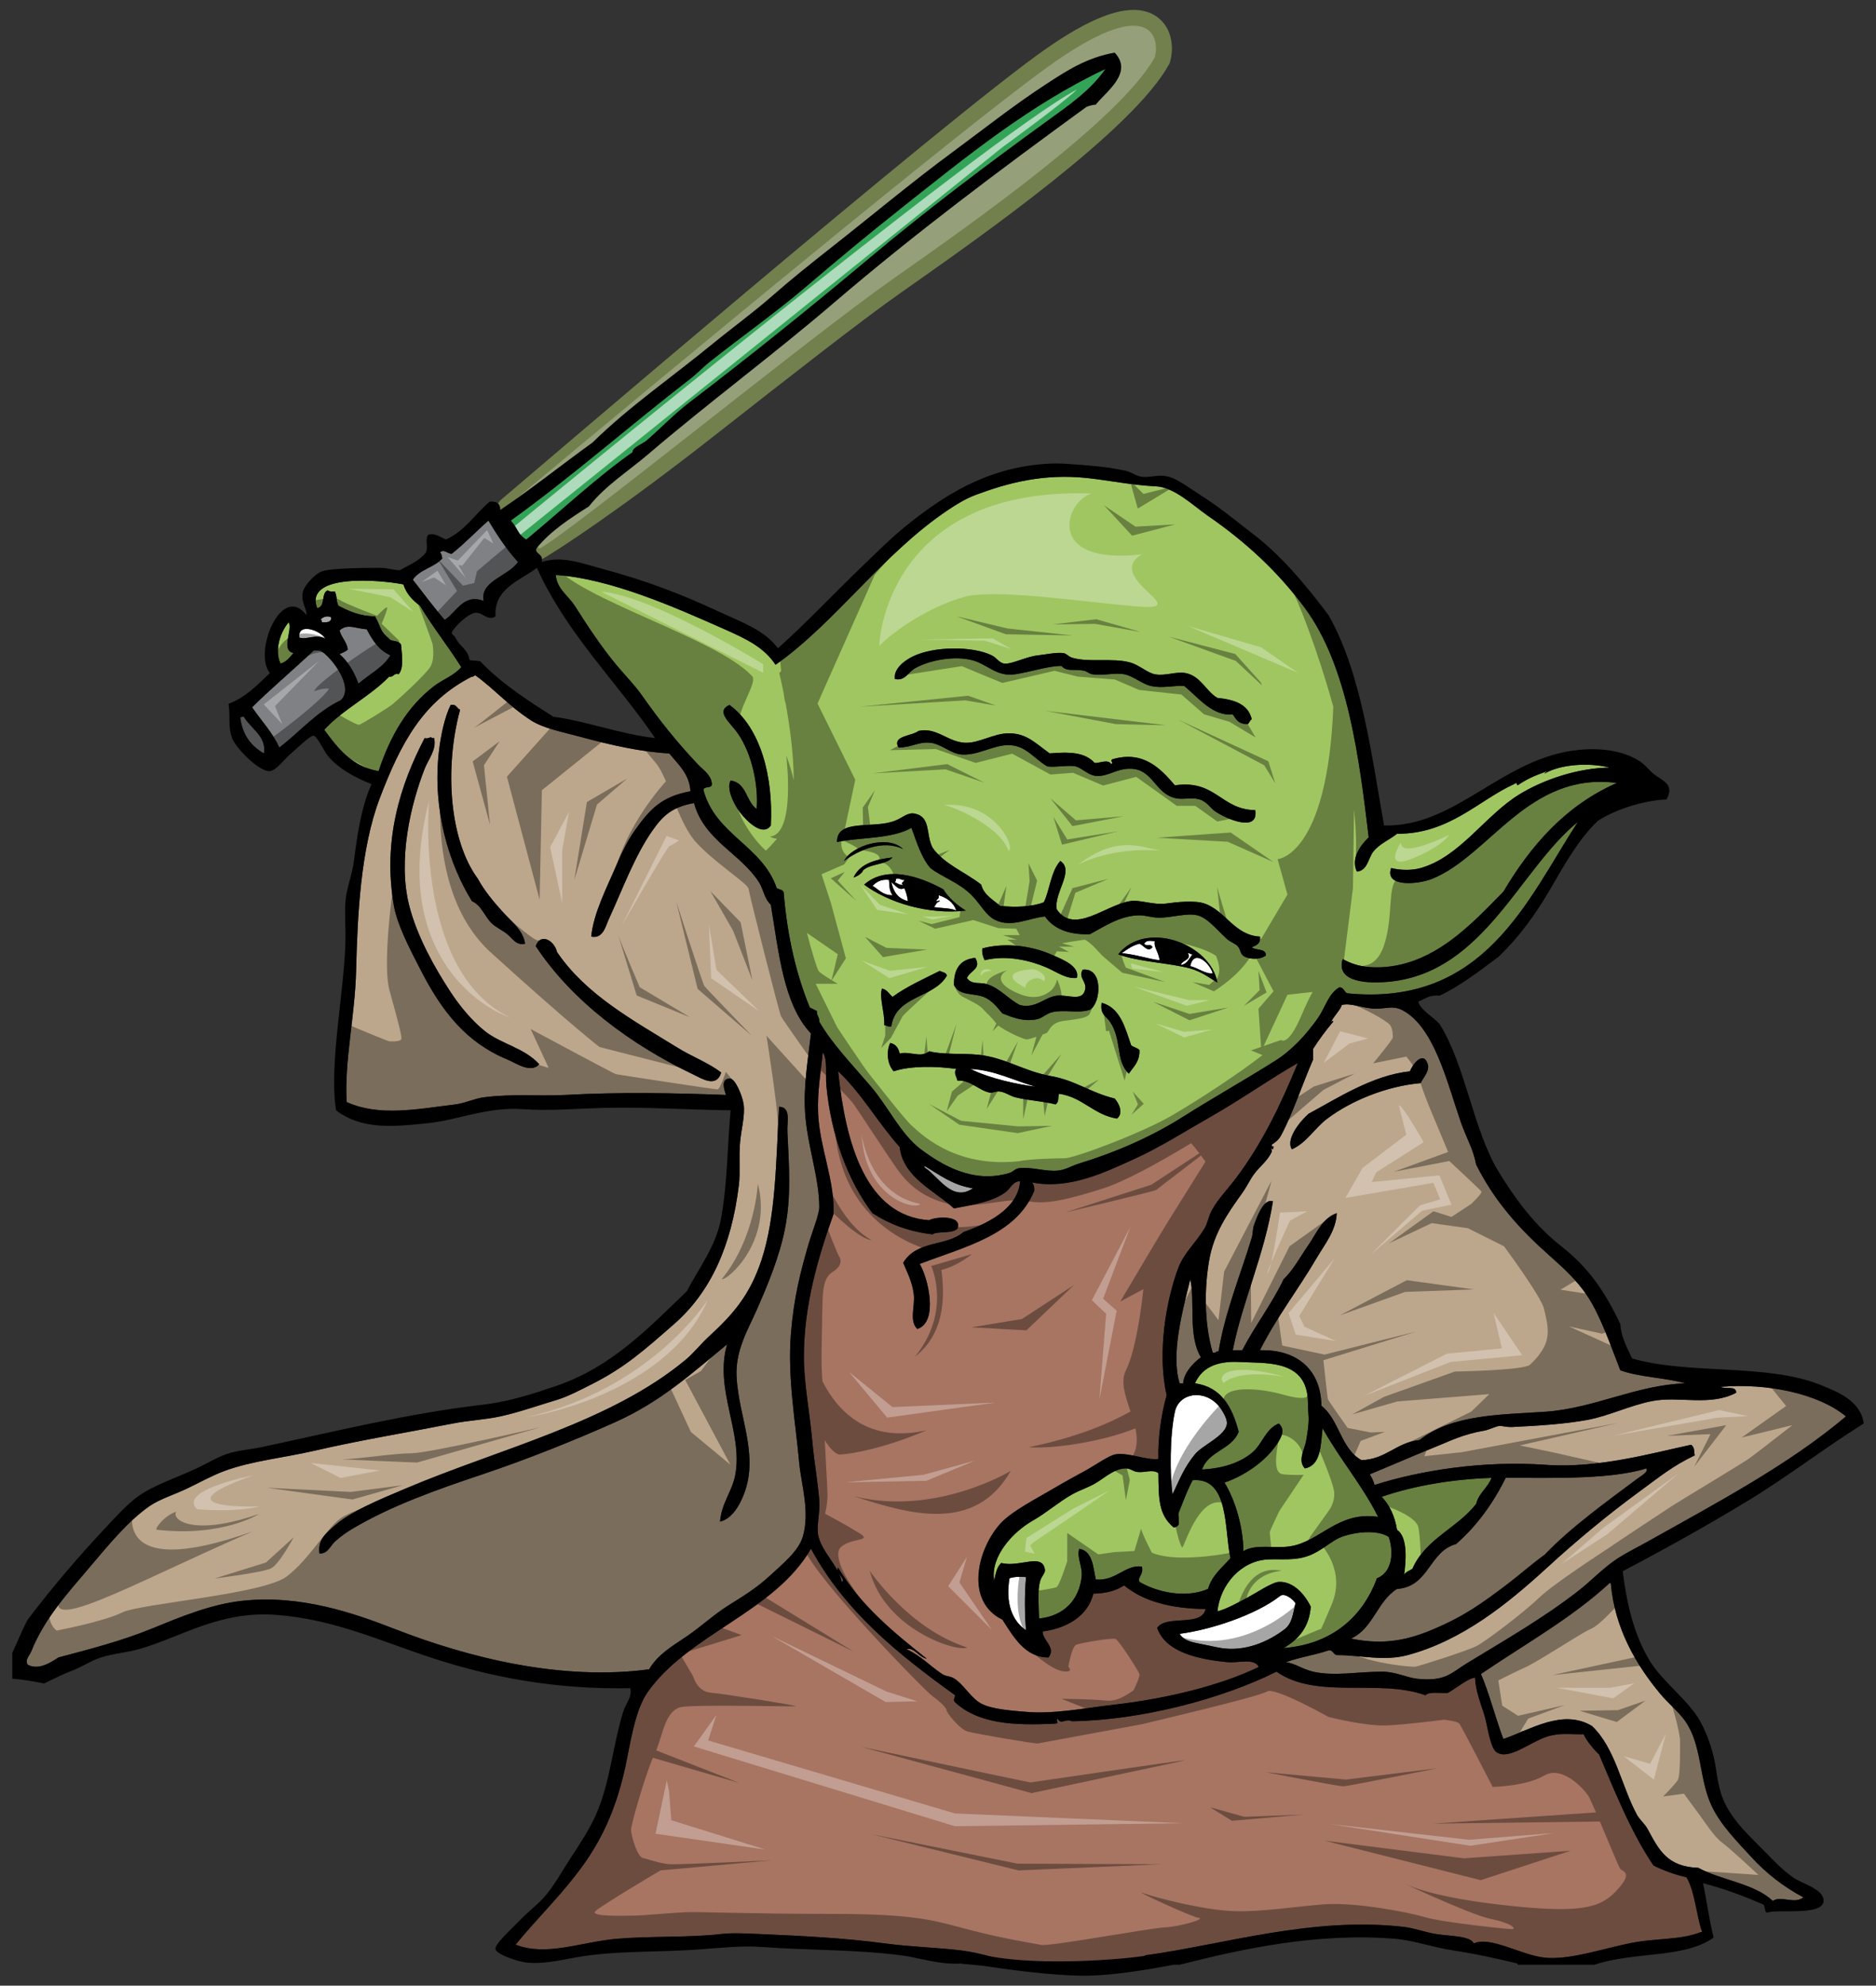 <?xml version="1.0" encoding="utf-8"?>
<!-- Generator: Adobe Illustrator 17.0.0, SVG Export Plug-In . SVG Version: 6.00 Build 0)  -->
<!DOCTYPE svg PUBLIC "-//W3C//DTD SVG 1.1//EN" "http://www.w3.org/Graphics/SVG/1.1/DTD/svg11.dtd">
<svg version="1.1" id="Layer_1" xmlns="http://www.w3.org/2000/svg" xmlns:xlink="http://www.w3.org/1999/xlink" x="0px" y="0px"
	 width="189px" height="200px" viewBox="0 0 189 200" style="enable-background:new 0 0 189 200;" xml:space="preserve">
<rect x="0" y="0" width="189" height="200" fill="#333333" stroke="none"/>
<path id="color8" style="opacity:0.5;fill:#B0CE69;" d="M53.268,56.438c-0.302-0.272-2.978-2.709-3.826-4.663l0.94-1.357
	c1.868-1.563,45.366-38.845,55.116-45.587C109.226,2.253,112.069,1,114.191,1c1.675,0,2.608,0.761,3.095,1.399
	c0.91,1.192,0.892,2.794,0.6,3.804l-0.05,0.171l-0.087,0.156c-3.662,6.589-18.806,17.211-26.942,22.918
	c-4.045,2.837-11.594,8.757-18.894,14.482c-9.352,7.334-15.985,11.702-17.639,12.582L53.268,56.438z"/>
<path id="color7" style="opacity:0.25;fill:#FFFFFF;" d="M50.917,51.15c0,0,45.699-38.242,55.501-45.019s10.414-2.057,9.924-0.363
	c-3.431,6.172-18.01,16.459-26.464,22.389S57.533,53.57,54.348,55.265C54.348,55.265,51.652,52.844,50.917,51.15z"/>
<path id="color6" style="fill:#808184;" d="M49.209,52.437c0.676,1.141,1.781,2.878,2.975,4.166
	c-0.92,1.419-3.895,1.926-3.452,3.928c-2.034-0.78-2.732,1.132-3.928,1.905c-1.131-1.29-2.146-2.694-3.214-4.047
	c0.677-1.028,2.175-1.238,2.976-2.142c-0.066-0.211-0.062-0.494-0.238-0.594c0.383-0.414,0.783,0.162,1.191,0.119
	C46.832,54.743,47.958,53.527,49.209,52.437z M34.21,63.507c0.19,0.723,0.717,1.108,0.833,1.905
	c-0.201,0.236-0.547,0.326-0.833,0.475c0.869,0.757,1.465,1.79,1.905,2.975c1.07-0.954,2.454-1.592,3.213-2.857
	c-1.157-0.509-1.815-1.518-2.38-2.619C35.777,63.311,34.991,62.778,34.21,63.507z M32.187,65.532c-0.083-0.011-0.541-0.052-0.595,0
	c-1.642,1.57-4.747,4.235-6.19,5.713c0.914,1.348,2.033,2.49,2.737,4.048c2.075-1.576,3.716-3.584,6.191-4.761
	C35.886,69.093,32.89,65.62,32.187,65.532z M26.593,75.887c0.289-1.726-1.36-2.524-2.024-3.691c-0.14,0.019-0.338-0.021-0.358,0.119
	C24.44,74.072,25.332,75.163,26.593,75.887z"/>
<path id="color5" style="fill:#33A457;" d="M53.018,54.342c-0.912-0.574-0.761-1.027-1.547-1.905
	c6.188-4.451,12-9.589,18.093-14.284c0.675-0.52,1.232-1.131,1.904-1.667c3.22-2.566,6.616-4.932,9.761-7.618
	c3.121-2.664,6.299-5.304,9.522-7.857c6.445-5.101,12.931-10.431,20.593-14.046c-1.477,2.127-3.653,3.627-5.714,5.118
	c-6.231,4.509-12.299,9.084-18.212,14.046c-5.855,4.912-11.837,9.72-17.973,14.404c-1.497,1.142-2.836,2.553-4.286,3.809
	c-0.441,0.382-1.491,0.73-1.428,1.19C60.183,48.019,56.539,51.434,53.018,54.342z"/>
<path id="color4" style="fill:#A0C662;" d="M29.569,65.769c-0.366,0.428-0.694,0.893-1.309,1.072
	c-0.673-1.471,0.088-3.343,0.834-4.166C29.506,63.448,28.249,65.517,29.569,65.769z M131.818,142.429
	c-0.068-0.645-0.011-1.34-0.12-2.025c-0.543-3.454-4.335-3.079-6.785-3.215c-2.516-0.14-3.866,0.681-4.523,2.144
	c2.703,0.39,3.757,2.431,4.403,4.88c-0.69,1.808-3.064,1.934-3.69,3.808c2.163-0.134,3.777-0.683,5-1.666
	c1.081-0.868,1.371-2.439,2.738-2.975c0.641,0.615,0.322,1.322-0.238,2.143c-1.209,1.773-3.298,3.137-5.238,3.81
	c1.084,1.774,1.88,4.463,1.904,6.902c1.235-0.748,3.059-0.249,4.643-0.474c3.09-0.445,4.841-3.581,8.927-2.976
	c-1.616-3.224-3.865-5.816-5.594-8.928c-0.197,1.746-0.154,3.735-1.786,4.047c-0.759-0.79-0.02-1.924,0.119-2.738
	C131.725,144.314,131.908,143.277,131.818,142.429z M120.152,149.094c-0.552,1.036-0.971,2.201-1.428,3.333
	c-0.02,0.781,0.301,1.305-0.475,1.428c-1.573-1.308-1.509-2.968-1.548-5.475c-0.591-0.427-1.351-0.015-2.142-0.12
	c-0.401-0.052-0.712-0.379-1.19-0.357c-1.202,0.059-2.096,0.981-3.095,1.548c-0.683,0.387-1.533,0.662-2.262,1.071
	c-1.343,0.754-2.633,1.887-3.927,2.619c-2.015,1.14-4.322,3.597-3.928,6.072c0.169-0.852,0.308-1.413,0.715-1.785
	c1.839,0.489,4.19-1.083,4.404,0.714c0.034,0.292-0.351,0.645-0.476,1.072c-0.296,1-0.15,2.457-0.119,3.808
	c2.467-0.248,4.008-1.826,4.285-4.165c0.129-1.075-0.512-1.962-0.237-2.857c1.354,0.233,1.385,1.788,1.665,3.094
	c2.082,0.161,2.92-1.504,4.643-1.31c0.217,0.839-0.468,1.048-0.238,1.549c1.556,0.933,4.498,1.749,6.904,0.713
	c0.408-1.376,1.42-2.149,2.262-3.095C123.328,154.169,123.887,148.765,120.152,149.094z M140.746,154.093
	c1.162,0.749,0.869,3.408,0.715,4.524c0.178-0.299,0.534-0.418,0.832-0.594c1.304-3.024,4.541-4.111,6.429-6.548
	c0.273-1.114,1.167-1.611,1.546-2.618c-3.991,0.141-7.696,0.767-11.069,1.904C139.99,151.595,140.523,152.689,140.746,154.093z
	 M135.151,154.806c-1.046,0.394-1.967,1.404-3.333,1.904c-1.36,0.499-2.716,0.299-4.047,0.359c-2.767,0.124-4.856,2.579-5.119,5.237
	c0.961-0.265,1.944-0.814,3.094-1.428c0.78-0.416,2.422-1.519,3.095-1.546c1.415-0.062,2.571,1.181,3.214,2.498
	c-0.15,2.015-1.181,3.281-2.74,4.168c4.75-0.367,7.925-3.025,9.404-7.024c1.561-0.605,1.713-2.654,1.191-4.166
	C138.735,154.027,136.443,154.318,135.151,154.806z M158.957,82.791c-5.065,7.798-9.377,18.625-23.211,17.259
	c-0.359-0.117-0.325-0.626-0.833-0.594c-1.098,0.659-1.399,2.036-2.143,3.094c-1.124,1.595-2.563,3.196-4.284,4.285
	c-2.945,1.862-6.209,3.698-9.404,5.713c-3.13,1.975-6.808,3.565-10.355,4.642c-0.721,0.22-1.393,0.645-2.143,0.715
	c-1.307,0.122-2.67-0.406-3.928-0.238c-0.39,0.053-0.605,0.369-0.953,0.475c-3.65,1.116-6.807-0.796-8.928-2.38
	c-2.045-1.531-3.245-4.246-5.118-6.427c-1.923-2.242-3.845-4.232-5.118-6.43c0.037-0.472-0.275-0.595-0.239-1.071
	c-0.232-0.124-0.474-0.238-0.714-0.356c-1.362-3.32-2.249-7.115-2.619-11.427c0.028-0.466-0.443-0.43-0.714-0.595
	c-1.457-4.297-6.166-5.342-7.38-9.879c0.035-0.481,0.971-0.061,0.833-0.715c-0.1-0.849-0.9-1.343-1.428-1.904
	c-2.101-2.231-3.829-4.386-5.594-6.905c-0.74-1.055-1.663-1.979-2.5-2.976c-1.578-1.876-2.975-4.019-4.285-6.071
	c-0.64-1.003-1.805-1.699-1.904-3.094c5.52,0.368,12.06,3.276,17.022,5.475c2.171,0.962,3.935,1.795,5.118,3.571
	c6.057-4.261,10.763-11.163,17.379-15.594c0.893-0.597,1.79-1.152,2.858-1.547c3.123-1.153,6.696-2.15,11.188-1.667
	c2.158,0.233,4.529,0.724,6.904,0.833c1.861,0.086,3.756,1.955,5.239,2.975c3.821,2.635,7.065,5.645,9.76,9.286
	c4.318,5.831,5.487,15.191,6.428,23.092c-0.75,0.732-1.847,2.069-1.19,3.452c1.096-0.101,1.137-1.37,1.666-2.024
	c0.654-0.809,1.566-1.136,2.38-1.786c5.248,0.032,8.196-3.368,11.784-5c0.387-0.257,0.224,0.015,0.357,0.12
	c1.056-0.687,1.484-0.867,2.976-1.429c-0.029,0.129-0.236,0.082-0.238,0.239c1.564-0.912,4.359-1.134,6.546-0.595
	c-3.238,0.028-6.76,1.243-9.165,2.738c-3.432,2.134-5.928,6.257-9.88,7.38c-0.869,0.248-2.016,0.236-2.976,0
	c-0.693,1.968,2.708,1.664,4.166,1.072c5.772-2.347,9.683-10.819,18.57-9.642c-5.176,2.285-8.645,6.274-11.427,10.952
	c-3.051,3.085-7.098,7.669-12.855,7.618c-1.384-0.013-2.33-0.287-3.334-0.833c-0.731,2.379,2.602,2.514,4.88,2.261
	C149.537,97.823,153.12,87.523,158.957,82.791z M73.492,71.007c-1.444,0.655,0.074,1.767,0.834,2.857
	c1.512,2.169,2.088,5.423,1.905,7.618c-1.083-0.743-0.999-2.652-2.619-2.858c-0.429,0.696,0.185,2.209,0.952,3.213
	c0.723,0.946,2.297,2.455,3.095,1.309C77.916,78.23,76.623,73.278,73.492,71.007z M126.462,81.601
	c-3.485-0.046-3.96-3.104-8.094-2.499c-1.361-1.591-3.138-3.574-6.308-2.62c-0.293,0.159,0.214,0.36-0.12,0.476
	c-0.311-0.558-1.318-0.021-1.666-0.12c-0.99-1.072-2.474-1.12-4.523-0.952c-1.465-1.042-2.277-1.989-4.047-2.024
	c-1.561-0.03-3.109,1.04-4.523,0.952c-1.727-0.107-2.854-1.595-4.642-1.191c-0.713,0.544-2.676,0.47-2.025,1.667
	c1.283,0.024,2.018-0.608,3.214-0.476c1.14,0.126,2.08,1.135,3.214,1.191c1.611,0.079,3.145-0.957,4.642-0.952
	c1.763,0.005,2.504,1.307,3.928,2.142c0.783,0.119,2.264-0.159,2.856,0c0.676,0.183,1.247,0.881,2.025,0.953
	c1.286,0.117,2.017-0.763,3.571-0.714c2.221,0.07,2.402,2.547,4.524,2.975c0.803,0.162,1.539-0.138,2.38,0.119
	c0.729,0.222,1.072,0.863,1.548,1.191C123.539,82.492,126.823,83.906,126.462,81.601z M90.157,68.388
	c1.009,0.251,1.338-0.682,2.024-1.071c1.468-0.834,3.936-1.274,5.713-0.833c1.594,0.396,2.486,1.728,4.404,1.429
	c1.631-0.255,3.359-0.849,4.643-0.834c0.547,0.625,1.316,0.276,2.261,0.476c0.283,0.06,0.538,0.309,0.834,0.358
	c1.113,0.176,2.27-0.186,3.214,0c0.99,0.194,1.765,0.981,2.737,1.19c1.196,0.255,2.121-0.079,3.334,0
	c1.397,1.158,2.859,3.062,4.88,2.858c0.333,0.501,0.622,1.044,1.547,0.952c0.12-0.159,0.196-0.36,0.358-0.476
	c-0.351-1.514-1.76-1.97-3.453-2.142c-1.134-0.635-1.669-2.205-3.213-2.5c-0.955-0.182-2.054,0.322-3.095,0.12
	c-0.765-0.149-1.56-0.932-2.5-1.191c-1.77-0.487-4.126,0.036-5.833-0.476c-0.404-0.122-0.544-0.439-0.952-0.475
	c-0.721-0.064-1.669,0.146-2.5,0.238c-1.189,0.131-2.606,0.893-3.334,0.834c-0.548-0.044-0.817-0.594-1.309-0.834
	c-1.989-0.968-5.868-0.92-7.974,0.12C91.188,66.498,90.001,67.335,90.157,68.388z M86.943,87.672
	c0.725-0.703,2.323-0.533,2.975-1.309c-1.615,0.19-3.271,0.579-3.928,2.025C86.449,88.25,86.908,87.887,86.943,87.672z
	 M90.99,85.529c-1.523-1.517-5.232-0.327-5.952,1.191C86.413,85.671,88.96,84.511,90.99,85.529z M97.298,91.718
	c-0.903-0.565-1.692-1.244-2.261-2.142c-2.452-1.348-5.768-2.42-7.975-0.475C89.426,90.877,93.492,92.171,97.298,91.718z
	 M97.417,98.504c0.332-0.759,1.494-0.91,0.835-2.024c-1.488,0.139-2.164,1.09-2.143,2.739c0.506,1.098,1.944,0.794,2.975,1.19
	c0.873,0.334,1.424,1.114,1.904,1.666c1.123,0.44,2.123,0.844,3.453,0.596c0.526-0.1,0.999-0.585,1.546-0.715
	c1.248-0.297,2.578,0.139,3.81-0.239c1.138-0.655,1.396-4.291-0.715-4.048c-0.508,0.801,0.444,1.173,0.238,2.024
	c-0.299,1.231-1.712,0.463-2.856,0.595c-1.217,0.141-2.1,1.336-3.691,0.952c-1.154-0.559-2.053-1.763-3.453-2.142
	C98.677,98.924,97.881,99.2,97.417,98.504z M99.203,96.718c2.231-0.563,4.614,0.045,6.191,0.714
	c1.057,0.449,1.996,1.188,3.095,1.071c0.315-1.183-1.403-1.854-2.62-2.38c-2.082-0.901-4.719-1.194-6.905-0.595
	C98.911,96.058,99.05,96.396,99.203,96.718z M89.085,103.265c0.28-0.002,0.35,0.205,0.714,0.119
	c0.437-3.134,4.318-2.824,5.595-5.118c-0.067-0.331-0.46-0.333-0.714-0.476c-1.638,0.821-3.34,1.581-4.761,2.619
	c-0.345-0.29-0.536-0.734-1.071-0.833C88.571,100.585,89.141,101.918,89.085,103.265z M112.296,110.646
	c-2.461-0.595-3.909-1.816-6.427-2.262c-2.683-0.475-4.633-1.862-7.261-2.142c-1.652-0.177-3.633,0.015-4.999-0.359
	c-0.839,0.73-1.997-0.051-2.976,0.239c-0.108-0.567-0.39-0.96-0.953-1.072c-0.42,0.914-0.273,2.182,0.358,2.856
	c1.679-0.572,4.301-0.523,6.308-0.238c-0.324,0.383,0.052,0.83,0.119,1.192c1.249-0.132,2.135,0.959,3.213,1.189
	c0.29,0.064,0.655-0.139,0.953-0.118c0.629,0.043,1.07,0.445,1.666,0.595c1.318,0.333,2.736,0.371,4.048,0.714
	c0.412-0.285,0.193-0.741,0.357-1.072c2.419,0.36,3.443,2.111,5.832,2.501C113.23,112.101,112.711,111.109,112.296,110.646z
	 M114.797,105.765c-0.211-0.227-0.592-0.283-0.835-0.476c-0.627-1.793-1.078-3.762-2.974-4.286
	c-0.185,1.194,0.434,1.322,0.833,1.904c1.256,1.84,0.514,3.894,1.905,5.239C114.184,107.454,114.833,106.953,114.797,105.765z
	 M122.652,98.98c-0.692-3.948-7.229-6.351-9.999-2.857c2.026,0.765,5.246,0.871,7.261,1.428
	C121.043,97.863,121.899,98.517,122.652,98.98z M127.534,96.242c0.01-0.764-1.036-0.472-1.428-0.834
	c0.457-0.177,0.923-0.346,0.833-1.071c-2.562-0.121-3.479-2.609-5.594-3.334c-1.015-0.348-2.917-0.128-3.809,0
	c-1.342,0.194-2.641-0.41-3.691-0.238c-2.513,0.413-5.626,3.395-7.379,0.833c-0.316-1.677,1.835-3.894,0.357-4.88
	c-0.965,1.056-1.088,3.049-1.666,4.166c-1.196,0.458-2.906,0.532-4.405,0.357c-0.712-0.637-1.624-1.073-1.904-2.142
	c-1.598-1.258-3.686-2.029-4.881-3.691c-0.717-1.311-0.145-3.102-1.784-3.452c-0.757-0.161-1.188,0.387-2.024,0.715
	c-2.178,0.854-5.87-0.256-5.833,2.142c2.11-0.471,5.5-0.28,7.499-1.428c0.534,1.449,0.99,2.976,1.905,4.047
	c1.151,0.894,2.878,1.447,4.166,2.738c0.896,0.899,1.413,2.036,2.381,2.5c1.66,0.796,3.393-0.21,5-0.358
	c0.876,1.227,2.348,1.858,4.523,1.786c1.368-0.716,3.031-1.89,5-1.905c0.583-0.004,1.191,0.223,1.904,0.238
	c1.303,0.028,2.82-0.505,3.928-0.238c1.027,0.248,1.942,1.441,2.976,2.38c0.35,0.318,0.834,0.461,1.071,0.714
	c0.348,0.37,0.234,0.836,0.716,1.072C125.888,96.605,126.887,96.717,127.534,96.242z M40.639,58.865
	c-2.327-0.465-10.008-1.138-8.689,2.381c0.867-0.084,0.367-1.537,1.071-1.786c0.141,0.138,0.42,0.135,0.715,0.119
	c0.266,0.573,0.09,0.856,0.357,1.428c1.044,0.543,2.12,1.055,3.691,1.072c0.679,1.231,0.451,1.453,1.428,2.262
	c0.176,0.327,0.93,0.091,1.191,0.594c0.046,0.728,0.351,2.295-0.238,2.976c-0.542-0.146-0.468,0.326-0.953,0.238
	c-1.949,2.019-4.646,3.289-6.547,5.357c1.367,1.846,2.741,3.688,5.475,4.166c1.188-3.582,2.905-6.509,5.595-8.571
	c0.892-0.684,1.971-1.021,2.738-1.905c-1.336-2.116-2.872-4.031-4.166-6.19C41.574,60.471,40.943,59.829,40.639,58.865z"/>
<path id="color3" style="fill:#A77562;" d="M104.678,197.897c-0.553-0.345-1.508-0.082-2.381-0.238
	c-1.734-0.311-3.44-0.946-5.356-1.192c-2.434-0.308-5.056-0.355-7.738-0.713c-4.199-0.565-8.654-0.78-12.737-0.954
	c-1.316-0.056-2.688-0.132-3.808,0c-3.207,0.375-7.113,0.192-10.475,0.477c-3.6,0.304-7.116,1.822-10.237,0.593
	c2.316-2.819,4.663-5.029,6.785-7.974c2.096-2.91,3.441-6.077,4.286-10c0.51-2.368,0.948-5.657,2.261-7.498
	c4.184-5.872,12.75-8.021,16.427-14.404c3.421,6.34,8.847,10.674,14.522,14.759c-0.036,0.277-0.233,0.491,0,0.715
	c2.341,2.141,5.829,2.363,10.119,2.141c0.471-0.036-0.089-0.367,0.238-0.475c0.307,0.627,0.725-0.073,1.427,0.238
	c6.876-0.106,15.019-2.207,20.594-4.998c4.058,2.85,10.345,0.68,14.997,2.38c0.423-0.414,1.492-0.177,2.262-0.238
	c0.871-0.478,1.926-1.408,2.738-1.548c0.074,1.39,0.527,2.435,0.953,3.81c0.285,0.919,0.563,3.239,1.19,3.69
	c1.228,0.883,3.322-0.965,5.12-1.548c1.307-0.422,2.371-0.213,3.691-0.238c0.164,0.52,1.166,1.714,1.546,2.025
	c1.347,3.149,3.113,7.693,5.476,11.19c1.008,0.499,2.104,0.91,3.334,1.19c0.841,1.451,0.942,3.549,1.546,5.475
	c-2.147,0.899-4.562,0.598-7.379,1.192c-2.872,0.602-6.003,1.672-8.452,1.426c-2.324-0.232-5.506-2.214-7.142-1.426
	c-0.332-0.792-2.513-0.735-3.809-0.954c-1.144-0.193-2.2-0.595-3.213-0.714c-9.247-1.084-18.371,1.823-26.068,2.856
	c-1.538,1.553-6.473,0.183-8.689,0.954C106.028,197.897,105.352,197.897,104.678,197.897z M97.06,124.096
	c2.267-0.79,5.491-2.282,5.713-5.118c-0.721,0.004-0.936,0.684-1.429,1.071c-1.261,0.99-3.386,1.315-5.237,1.667
	c-2.006-1.829-5.109-3.109-5.475-6.19c-2.177-2.427-3.817-5.388-6.19-7.62c0.74,7.225,2.776,14.557,9.166,14.998
	c0.571-0.356,3.383-0.568,2.857,0.836c-0.47,0.564-2.181,0.242-2.5,0.593c-2.453-0.285-4.412-1.063-6.07-2.141
	c-2.435-3.198-4.176-7.786-4.643-12.855c-0.097-1.059,0.137-2.668-0.358-3.334c-0.19,1.932-0.559,3.906-0.475,6.07
	c0.134,3.477,1.717,6.874,1.547,10.238c-1.465,4.119-3.018,9.157-2.975,14.522c0.021,2.59,0.586,5.451,0.834,8.213
	c0.192,2.138,0.56,4.168,0.714,6.072c0.096,1.194-0.284,2.538-0.12,3.451c0.311,1.725,2.089,3.13,2.381,4.763
	c0.519-0.132-0.735-1.056-0.358-1.429c2.25,3.782,5.559,6.502,8.927,9.166c-0.798-0.118-1.278-1.179-2.024-0.953
	c1.414,0.649,2.334,1.676,3.571,2.5c0.477,0.316,0.812,0.118,1.428,0.594c0.877,0.679,1.552,1.867,2.5,2.38
	c1.101,0.598,3.294,0.728,4.523,0.835c2.852,0.246,5.902-0.387,8.808-0.715c5.437-0.617,10.832-1.964,14.641-3.809
	c-0.439-0.914-2.109-0.388-3.094-0.476c-3.079-0.277-6.324-1.045-7.142-3.451c0.883-1.378,4.47-0.057,4.882-1.905
	c-3.494-0.04-6.288-0.775-8.213-2.381c-0.78,0.529-1.811,0.808-3.095,0.833c-0.585,2.364-2.836,3.517-5.118,3.809
	c0.024,0.959,1.393,1.602,0.593,2.619c-2.361,0.019-3.567-2.144-4.642-3.81c-3.762-1.827-2.577-7.009-0.238-9.639
	c1.131-1.273,3.73-2.585,5.595-3.691c0.861-0.511,1.946-1.104,2.974-1.665c1.042-0.566,2.434-1.577,3.095-1.665
	c1.359-0.186,3.063,0.623,4.284,0.474c-0.045-2.272,0.291-4.441,0.834-6.428c-0.973-4.25-0.054-9.586,1.191-12.855
	c0.555-1.459,1.767-2.519,2.619-3.927c0.313-0.52,0.417-1.227,0.715-1.786c0.634-1.192,1.677-2.233,2.499-3.334
	c2.599-3.469,4.461-7.326,6.19-11.545c-2.754,1.563-5.763,3.697-8.689,5.357c-2.612,1.482-5.114,3.092-7.739,4.284
	c-2.914,1.324-6.595,3.139-10.355,2.382c0.185,0.172,0.25,0.464,0.24,0.833c-1.825,4.483-6.99,5.628-11.548,7.38
	c0.809,1.294,1.948,5.841-0.238,6.546c-0.847-0.794-0.224-2.263-0.357-3.451c-0.143-1.284-0.68-2.283-1.071-3.215
	C92.387,124.873,95.368,125.573,97.06,124.096z"/>
<path id="color2" style="fill:#BDA78C;" d="M119.915,128.857c0.51,2.193-0.257,5.638,1.071,7.855
	c-0.829,0.607-1.737,1.611-1.784,2.62c-0.119,0-0.239,0-0.358,0C117.94,136.409,119.133,132.036,119.915,128.857z M173.36,139.689
	c0.438,0.278,1.591-0.162,1.548,0.595c-2.592,1.392-5.803,0.312-8.452,0.835c-2.315,0.453-4.365,1.502-6.547,1.904
	c-2.283,0.421-5.122,0.593-7.619,0.715c-0.404,0.02-1.09-0.13-1.19-0.12c-0.433,0.045-1.045,0.387-1.548,0.475
	c-2.223,0.4-3.25,0.963-4.999,1.668c-2.41,0.971-4.327,1.824-6.547,2.736c0.187,0.331,0.371,0.662,0.476,1.072
	c4.608-1.467,10.982-2.477,17.259-2.025c5.259,0.383,10.8-1.209,14.64-2.023c0.383,0.315,0.267,0.669,0.358,1.072
	c-2.193,1.039-3.586,2.19-5.476,3.571c-3.291,2.403-6.493,5.069-9.403,7.738c-4.047,3.71-8.571,7.336-14.046,8.807
	c-2.383,0.641-4.748,0.004-7.023,0c-0.495,0.02-0.42-0.53-0.954-0.473c-1.353,0.471-2.957,0.692-4.285,1.189
	c0.896,0.105,1.707,0.719,2.739,0.954c2.156,0.489,4.654-0.021,7.023,0c1.3,0.012,2.451,0.607,3.453,0.713
	c2.854,0.305,3.43-0.591,4.999-1.548c4.045-2.461,7.761-4.596,11.188-7.26c1.386-1.075,2.637-2.429,4.048-3.334
	c0.926-0.592,2.003-1.12,2.975-1.664c7.023-3.945,14.163-7.698,19.997-12.618C183.222,140.375,178.025,139.281,173.36,139.689z
	 M151.696,148.856c-1.288,2.601-2.928,4.849-4.999,6.666c-2.746,0.747-2.693,4.29-5.953,4.523c-1.991,1.222-2.414,4.016-4.642,5
	c3.417,0.708,5.861,0.095,8.331-0.953c3.132-1.327,4.902-2.63,7.262-4.404c1.394-1.048,2.622-2.16,3.928-3.094
	c2.641-2.766,6.269-5.362,9.285-7.619c0.469-0.35,1.192-0.726,0.952-1.072C162.056,149.122,155.224,148.815,151.696,148.856z
	 M149.197,168.615c0.748,1.647,1.587,4.822,2.262,6.546c2.668-0.913,5.983-3.094,8.927-1.309c2.348,2.205,2.988,6.105,4.524,8.928
	c0.274,0.507,0.802,0.933,1.071,1.428c1.159,2.131,1.956,3.814,5.119,3.928c2.335,1.275,5.656,1.567,7.5,3.334
	c0.883-0.573,2.154,0.371,3.094-0.359c-1.943-1.024-3.756-2.419-5.238-4.045c-1.402-1.54-3.142-3.263-4.047-5.24
	c-1.256-2.742-0.941-6.05-2.619-8.452c-0.685-0.98-1.724-1.807-2.5-2.736c-2.453-2.933-4.595-6.591-4.999-11.072
	c-0.008-0.071-0.019-0.139-0.12-0.118C158.33,162.988,153.589,165.628,149.197,168.615z M159.91,130.524
	c-1.05-1.576-2.389-2.8-3.928-4.166c-2.816-2.5-5.366-5.274-7.261-9.046c-0.334-1.691-0.976-2.641-1.547-4.285
	c-1.372-3.941-2.681-9.672-5.953-11.308c-0.885-0.443-1.596-0.114-2.618-0.12c-1.279-0.004-2.592-0.647-3.453-0.357
	c0.051,0.312-1.013,1.375-1.072,1.786c0.028-0.13,0.195-0.285,0.238-0.12c-0.728,0.859-1.405,1.771-2.024,2.738
	c0,0.359,0,0.716,0,1.072c-1.058,2.422-2.066,5.486-3.214,7.619c-0.281,0.525-0.623,0.736-0.952,0.954
	c0.039,0.472,0.327-0.13,0.119,0.475c-0.45-0.208-0.016,0.01-0.119,0.238c-0.422,0.934-1.138,1.4-1.785,2.26
	c-0.387,0.516-0.73,1.264-1.191,1.906c-1.508,2.1-2.86,4.053-3.333,6.784c-0.451,2.601-0.551,6.158,0.356,9.287
	c0.337,0.097,0.308-0.17,0.595-0.121c0.604-3.835,2.254-7.866,3.334-11.428c0.127-0.42,0.089-0.893,0.238-1.308
	c0.272-0.763,0.971-2.728,1.904-2.38c-0.864,5.409-3.081,10.087-4.047,14.997c0.317,0,0.635,0,0.953,0
	c1.287-2.481,2.947-4.591,4.165-7.141c1.002-0.969,1.663-2.249,2.501-3.453c0.792-1.137,1.402-2.718,2.857-3.213
	c-0.06,1.74-1.207,3.129-2.025,4.522c-1.848,3.157-4.068,6.005-5.713,9.285c3.956-0.102,6.156,2.172,6.19,5.594
	c1.794,1.382,1.976,4.374,4.048,5.477c2.516-0.103,3.466-1.773,5.833-2.025c3.348-2.634,8.291-2.541,12.737-2.856
	c4.903-0.35,9.127-2.693,14.046-2.858c-2.046-0.574-4.629-0.611-6.547-1.31C162.214,135.397,161.236,132.513,159.91,130.524z
	 M143.127,109.098c-3.373,0.298-6.93,1.718-9.405,3.572c-1.282,0.961-2.082,2.441-3.57,3.094c-0.637-0.974,0.765-2.724,1.427-3.333
	c0.011-0.01,0.266-0.253,0.239-0.239c2.792-1.487,6.414-3.894,10.236-4.286c0.143-0.529,1.324-2.201,1.786-0.714
	C144.061,107.902,143.323,108.613,143.127,109.098z M67.421,75.887c-2.832-0.156-5.817-0.825-8.927-1.667
	c-1.873-0.507-3.724-0.848-5-1.666c-2.196-1.411-3.754-3.217-5.594-4.524c-0.152,0.007-0.165,0.153-0.358,0.119
	c-4.912,2.494-7.153,6.653-9.285,12.26c-1.935,5.093-2.243,11.851-2.38,17.379c-0.115,4.581-1.195,9.114-0.952,13.213
	c3.304,1.489,7.094,0.707,10.951,0.238c0.961-0.116,1.914-0.59,2.858-0.714c2.953-0.383,5.488-0.091,8.213-0.24
	c5.482-0.296,10.743-0.203,16.188,0c-0.11-0.4-0.606-1.587,0.357-1.664c0.582-0.047,1.309,1.773,1.428,2.618
	c0.154,1.099-0.234,2.476-0.358,3.809c-0.135,1.463,0.034,3.022-0.119,4.286c-0.747,6.179-2.861,10.826-6.547,14.044
	c-2.989,2.611-4.933,4.363-8.332,6.072c-1.087,0.547-2.378,1.228-3.452,1.548c-1.856,0.555-3.813,1.25-5.714,1.667
	c-1.51,0.33-3.164,0.402-4.761,0.713c-4.81,0.944-9.372,1.685-13.927,2.738c-3.099,0.716-6.262,1.013-9.046,2.025
	c-1.26,0.458-2.551,1.184-3.808,1.785c-1.318,0.631-2.776,1.066-3.809,1.786c-2.166,1.508-4.178,3.975-5.952,6.07
	c-2.244,2.65-4.643,5.26-5.952,8.572c-0.152,0.385-0.659,0.806-0.357,1.309c1.056,0.621,2.382-0.233,3.094-0.715
	c3.299-0.878,6.342-1.66,9.286-2.857c2.945-1.199,6.042-2.512,9.285-2.857c5.855-0.623,11.195,1.239,15.354,2.857
	c7.381,2.871,16.736,5.235,25.593,4.048c0.866-1.5,2.337-2.338,3.808-3.334c1.391-0.941,2.718-2.184,4.166-3.094
	c1.305-0.822,2.783-1.693,4.166-2.976c1.268-1.178,2.89-2.467,3.333-3.928c0.765-2.524-0.169-5.356-0.358-7.498
	c-0.342-3.894-1.194-8.522-0.833-12.975c0.294-3.631,0.972-6.267,1.786-9.046c0.333-1.14,1.072-2.967,1.072-3.692
	c0-2.999-1.215-6.214-1.429-9.522c-0.172-2.681,0.277-5.253,0.595-7.974c-2.764-2.91-3.239-8.108-4.047-12.974
	c-0.694-0.656-0.728-1.537-1.191-2.262c-1.86-2.912-5.53-4.218-6.547-7.975c-2.194,0.385-3.129,1.265-4.166,2.738
	c-1.812,2.571-3.043,5.969-4.405,8.927c-0.338,0.735-0.594,2.041-1.785,1.786c0.229-2.37,1.542-4.867,2.619-7.381
	c0.458-1.071,1.028-2.26,1.786-3.333c1.542-2.185,2.717-3.395,5.594-3.928C69.464,77.991,68.379,77.031,67.421,75.887z
	 M46.352,71.483c-1.616,5.976-1.045,13.188,1.785,17.022c0.672,1.234,1.565,2.293,2.5,3.333c0.884,0.984,2.077,1.865,2.261,3.214
	c-0.861,0.237-1.294-0.55-1.786-0.952c-0.481-0.394-1.117-0.671-1.547-1.072c-0.739-0.689-1.034-1.828-2.025-2.261
	c-2.332-3.783-3.976-9.202-3.334-14.999c0.191-1.706,0.598-3.567,1.192-4.761C46.002,70.88,46,71.359,46.352,71.483z M43.495,74.34
	c0.08,0,0.159,0,0.239,0c0.283,1.141-0.578,2.137-0.953,3.094c-1.386,3.543-2.743,9.141-1.547,13.807
	c0.782,3.053,2.522,6.189,4.167,8.689c0.982,1.494,2.183,2.916,3.452,3.928c1.656,1.321,3.922,1.649,5.475,3.334
	c-0.85,0.955-2.325-0.107-3.214-0.476c-4.134-1.71-6.561-4.805-8.689-8.926c-1.122-2.171-2.398-4.611-2.739-6.547
	c-1.155-6.582,0.64-12.211,3.095-16.903C43.096,74.479,43.482,74.112,43.495,74.34z M72.659,108.026
	c-0.469,1.593-1.996,0.59-2.738,0.238c-6.302-2.997-12.3-7.417-15.951-12.974c0.513-1.403,1.908-0.501,2.143,0.595
	c2.915,4.305,7.587,6.831,12.14,9.641C69.75,106.451,71.328,107.018,72.659,108.026z M78.492,111.478
	c1.228,0.023,0.787,1.535,0.833,2.501c0.168,3.498,0.402,6.499-0.239,9.761c-0.554,2.824-1.736,5.671-2.857,8.213
	c-0.885,2.005-2.141,4.049-2.024,6.666c0.194,4.333,2.592,8.412,0.357,12.735c-0.316,0.614-0.962,1.657-2.024,1.906
	c0.175-1.955,1.231-3.012,1.547-4.763c0.766-4.234-2.155-8.595-0.833-13.093c-3.539,2.909-6.644,5.77-11.308,7.856
	c-4.063,1.818-8.914,3.757-13.332,5.237c-4.616,1.547-9.152,3.146-13.094,5.477c-0.654,0.386-1.26,0.83-1.785,1.309
	c-0.435,0.393-0.736,1.256-1.548,1.189c-0.204-1.33,0.646-1.997,1.309-2.618c1.674-1.566,4.676-2.782,7.38-3.928
	c9.482-4.022,20.615-6.645,28.211-12.975c0.795-0.662,1.527-1.599,2.38-2.38c2.309-2.109,4.08-4.107,5.238-7.619
	C78.184,122.469,78.166,117.002,78.492,111.478z"/>
<path id="fill" style="fill:#FFFFFF;" d="M32.306,62.436c0.092,0.027,0.139,0.1,0.119,0.239c0.513,0.036,0.962,0.008,0.953-0.476
	C33.082,61.961,32.429,62.132,32.306,62.436z M90.157,88.861c0.305,0.154,0.583,0.332,0.833,0.239
	c-0.365-0.117,0.137-0.318,0.119-0.476c-0.375,0.058-0.42-0.214-0.833-0.119C90.28,88.669,90.22,88.766,90.157,88.861z
	 M87.895,89.219c0.631,0.361,1.021,0.963,2.024,0.952c-0.387-0.566-0.288-1.026-0.358-1.547
	C88.71,88.526,88.297,88.867,87.895,89.219z M91.466,90.767c-0.058-0.499-0.187-0.924-0.358-1.309
	c-0.595,0.299-0.917-0.334-1.309-0.595C90.09,90.093,90.64,90.545,91.466,90.767z M94.084,91.361
	c0.743,0.131,1.664,0.083,2.262,0.357c-0.284-0.825-0.936-1.285-1.785-1.547c0.102,0.38-0.188,0.368-0.239,0.595
	c0.205,0.046,0.306-0.178,0.358,0C94.232,90.97,94.346,91.117,94.084,91.361z M119.915,97.313c0.753,0.161,1.61,0.849,2.261,0.714
	C121.895,97.036,120.282,95.517,119.915,97.313z M120.391,146.476c0.747-0.917,3.142-1.88,3.213-3.096
	c0.038-0.659-0.728-1.664-0.834-1.786c-1.509-1.723-3.995-1.268-4.404,0.597c-0.527,2.399-0.511,6.417-0.238,8.33
	C118.831,149.044,119.268,147.852,120.391,146.476z M101.703,158.972c-0.416,2.479,0.247,4.276,1.666,5.237
	c-0.134-1.551-0.164-3.56,0-5.355C103.038,158.797,102.15,158.797,101.703,158.972z M128.962,160.758
	c-2.452,1.912-6.98,3.401-10.119,3.81c0.536,0.847,1.528,0.872,2.976,1.19c0.378,0.084,0.839,0.184,1.19,0.24
	c2.422,0.383,4.757-0.623,6.427-1.906c0.752-0.579,0.842-1.609,1.073-2.618C130.335,161.165,129.446,160.378,128.962,160.758z
	 M115.272,95.052c0.299,0.361,0.656-0.076,0.833,0.357c-0.472,0.573-0.878-0.187-1.308-0.357c-0.731,0.182-1.247,0.579-1.786,0.952
	c1.624,0.172,2.644,0.582,3.809,0.715c-0.052-0.733-0.618-1.349-0.476-1.905C115.934,94.758,115.497,94.667,115.272,95.052z
	 M118.962,97.194c0.676-0.08,0.829-0.68,1.191-1.072c-0.225,0.027-0.262-0.135-0.475-0.12
	C120.073,96.697,119.111,96.69,118.962,97.194z M104.322,109.455c-2.226-0.631-4.135-1.668-6.548-1.786
	C99.727,108.643,102.523,109.228,104.322,109.455z M98.013,119.691c-2.057-0.324-3.385-1.376-4.881-2.261
	c0.026,0.091,0.003,0.234,0.119,0.238C94.54,118.513,95.95,121.125,98.013,119.691z M30.163,64.222
	c0.807,0.246,1.649-0.407,2.619,0.12C32.347,63.52,29.955,62.646,30.163,64.222z"/>
<path id="color1" style="opacity:0.6;fill:#FFFFFF;" d="M108.507,9.008c-9.151,4.86-56.89,44.175-56.89,44.175
	s0.604,0.434,0.691,0.781l48.688-39.141C100.996,14.823,107.212,10.31,108.507,9.008z"/>
<path id="outline" d="M85.038,86.72c0.72-1.518,4.429-2.707,5.952-1.191C88.96,84.511,86.413,85.671,85.038,86.72z M131.818,112.192
	c0.027-0.015-0.228,0.229-0.239,0.239c-0.662,0.608-2.065,2.358-1.427,3.333c1.487-0.653,2.288-2.135,3.57-3.094
	c2.475-1.854,6.032-3.274,9.405-3.572c0.196-0.485,0.934-1.195,0.714-1.905c-0.463-1.488-1.643,0.185-1.786,0.714
	C138.233,108.299,134.61,110.706,131.818,112.192z M85.991,88.386c0.459-0.136,0.918-0.499,0.952-0.714
	c0.725-0.703,2.323-0.533,2.975-1.309C88.303,86.551,86.647,86.941,85.991,88.386z M87.061,89.1
	c2.207-1.944,5.524-0.872,7.975,0.475c0.57,0.899,1.359,1.577,2.261,2.142C93.492,92.171,89.426,90.877,87.061,89.1z M90.157,88.861
	c0.305,0.154,0.583,0.332,0.833,0.239c-0.365-0.117,0.137-0.318,0.119-0.476c-0.375,0.058-0.42-0.214-0.833-0.119
	C90.28,88.669,90.22,88.766,90.157,88.861z M89.918,90.171c-0.387-0.566-0.288-1.026-0.358-1.547
	c-0.851-0.097-1.264,0.244-1.666,0.595C88.526,89.579,88.915,90.182,89.918,90.171z M91.466,90.767
	c-0.058-0.499-0.187-0.924-0.358-1.309c-0.595,0.299-0.917-0.334-1.309-0.595C90.09,90.093,90.64,90.545,91.466,90.767z
	 M94.68,90.767c-0.448,0.204-0.333,0.35-0.595,0.594c0.743,0.131,1.664,0.083,2.262,0.357c-0.284-0.825-0.936-1.285-1.785-1.547
	c0.102,0.38-0.188,0.368-0.239,0.595C94.527,90.813,94.628,90.589,94.68,90.767z M45.401,99.931
	c-1.645-2.501-3.385-5.636-4.167-8.689c-1.194-4.666,0.162-10.264,1.547-13.807c0.374-0.959,1.236-1.954,0.953-3.094
	c-0.08,0-0.159,0-0.239,0c-0.013-0.228-0.399,0.139-0.714,0c-2.455,4.691-4.25,10.319-3.095,16.903
	c0.341,1.936,1.617,4.376,2.739,6.547c2.129,4.122,4.555,7.216,8.689,8.926c0.889,0.369,2.364,1.431,3.214,0.476
	c-1.554-1.685-3.819-2.013-5.475-3.334C47.583,102.848,46.382,101.425,45.401,99.931z M49.567,93.028
	c0.43,0.401,1.066,0.677,1.547,1.072c0.492,0.402,0.925,1.189,1.786,0.952c-0.185-1.349-1.377-2.23-2.261-3.214
	c-0.935-1.04-1.829-2.099-2.5-3.333c-2.831-3.833-3.401-11.045-1.785-17.022c-0.352-0.124-0.35-0.602-0.952-0.475
	c-0.593,1.194-1.001,3.055-1.192,4.761c-0.643,5.797,1.002,11.216,3.334,14.999C48.532,91.2,48.827,92.339,49.567,93.028z
	 M98.251,96.48c-1.488,0.139-2.164,1.09-2.143,2.739c0.506,1.098,1.944,0.794,2.975,1.19c0.873,0.334,1.424,1.114,1.904,1.666
	c1.123,0.44,2.123,0.844,3.453,0.596c0.526-0.1,0.999-0.585,1.546-0.715c1.248-0.297,2.578,0.139,3.81-0.239
	c1.138-0.655,1.396-4.291-0.715-4.048c-0.508,0.801,0.444,1.173,0.238,2.024c-0.299,1.231-1.712,0.463-2.856,0.595
	c-1.217,0.141-2.1,1.336-3.691,0.952c-1.154-0.559-2.053-1.763-3.453-2.142c-0.644-0.175-1.441,0.102-1.905-0.595
	C97.749,97.744,98.911,97.594,98.251,96.48z M74.087,148.496c-0.316,1.75-1.372,2.807-1.547,4.763
	c1.062-0.249,1.706-1.292,2.024-1.906c2.236-4.321-0.162-8.402-0.357-12.735c-0.118-2.617,1.138-4.661,2.024-6.666
	c1.121-2.542,2.303-5.389,2.857-8.213c0.639-3.261,0.407-6.263,0.239-9.761c-0.046-0.966,0.394-2.477-0.833-2.501
	c-0.326,5.524-0.307,10.991-1.786,15.474c-1.158,3.512-2.928,5.509-5.238,7.619c-0.855,0.781-1.585,1.718-2.38,2.38
	c-7.596,6.33-18.729,8.954-28.211,12.975c-2.704,1.146-5.706,2.362-7.38,3.928c-0.663,0.621-1.514,1.289-1.309,2.618
	c0.812,0.068,1.113-0.796,1.548-1.189c0.525-0.479,1.131-0.923,1.785-1.309c3.941-2.331,8.478-3.93,13.094-5.477
	c4.417-1.479,9.269-3.418,13.332-5.237c4.664-2.086,7.769-4.948,11.308-7.856C71.931,139.901,74.853,144.264,74.087,148.496z
	 M183.717,191.469c-0.048,1.554-4.642,0.778-5.713,1.189c-0.279-0.119-0.144-0.649-0.358-0.833c-1.915-0.824-3.895-1.58-6.071-2.142
	c0.306,1.402,0.637,3.805,1.072,5.474c-3,2.141-7.956,1.383-12.022,2.739c-2.578,0-5.158,0-7.738,0c0-0.039,0-0.08,0-0.12
	c-1.674-0.406-4.128-0.967-6.427-1.309c-2.04-0.305-4.088-1.042-5.952-1.189c-7.884-0.631-15.41,1.036-21.665,2.618
	c-0.205,0-0.411,0-0.618,0c-2.134,0.419-5.833,1.061-8.692,1.102c-3.348,0.048-8.522-0.691-10.597-1.011
	c-1.121-0.102-2.113-0.193-2.113-0.211c-2.299,0.128-4.176-0.592-6.072-0.834c-4.722-0.599-9.285-0.485-13.927-0.833
	c-2.055-0.153-4.104,0.073-6.309,0.239c-4.391,0.329-8.547,0.087-12.617,0.832c-1.592,0.294-3.438,0.704-4.999,0.477
	c-0.777-0.112-2.795-0.765-2.975-1.309c-0.164-0.49,1.709-2.146,2.261-2.739c0.912-0.977,1.898-1.696,2.619-2.5
	c0.982-1.093,1.807-2.623,2.738-4.045c0.906-1.388,1.826-2.772,2.499-4.286c1.429-3.212,1.678-6.909,2.739-10.355
	c0.24-0.782,0.947-1.539,0.714-2.382c-7.514,0.155-14.109-1.113-20.117-3.094c-5.104-1.683-9.715-3.833-15.474-4.286
	c-5.806-0.454-9.629,2.241-13.927,3.454c-1.19,0.336-2.51,0.425-3.809,0.833c-0.966,0.305-1.849,0.917-2.857,1.309
	c-0.971,0.379-1.889,0.827-2.858,1.308c-1.032-0.196-2.052-0.407-3.214-0.475c0-0.873,0-1.745,0-2.619
	c0.53-1.094,0.978-2.274,1.548-3.334c2.664-3.488,5.136-6.374,8.094-9.522c0.878-0.934,1.916-2.077,2.975-2.856
	c1.558-1.146,3.864-1.887,5.952-2.858c1.038-0.481,1.945-1.063,2.975-1.426c1.13-0.399,2.326-0.451,3.572-0.715
	c7.418-1.579,14.737-3.399,22.378-4.286c2.617-0.304,5.224-1.165,7.38-1.906c5.49-1.881,9.199-5.771,13.093-9.522
	c1.105-2.178,2.942-4.5,3.452-7.379c0.657-3.711,0.618-7.393,0.953-10.833c-4.313-0.048-8.546-0.361-12.974-0.238
	c-2.743,0.077-5.296,0.311-7.975,0.12c-3.564-0.253-6.574,1.122-9.642,1.427c-3.327,0.334-6.544,0.692-9.165-1.309
	c-0.758-4.795,0.964-12.52,0.952-17.617c-0.002-1.049-0.092-2.377,0-3.452c0.117-1.359,0.663-2.633,0.833-3.928
	c0.363-2.772,0.726-5.449,1.785-7.857c-1.751-0.7-3.332-1.565-4.404-2.856c-0.32-0.387-1.071-1.978-1.428-2.025
	c-0.335-0.042-1.743,1.349-2.261,1.786c-0.699,0.589-1.488,1.723-2.142,1.785c-1.066,0.101-3.464-2.353-3.809-3.333
	c-0.444-1.259-0.14-1.923-0.357-3.452c1.585-0.549,2.909-1.88,4.166-3.095c-1.698-2.051,1.143-9.124,3.69-5.833
	c0.039-0.71-0.617-1.318-0.357-2.38c0.139-0.569,1.147-1.743,1.904-2.024c0.933-0.346,4.519-0.356,5.833-0.358
	c0.748,0,1.446,0.241,2.025,0.239c0.933-0.535,1.99-0.945,2.619-1.785c0.285-0.654-0.133-1.281,0.239-1.786
	c0.688-0.22,1.198,0.257,1.785,0.476c1.898-0.84,2.918-2.558,4.404-3.808c0.694-0.059,1.078,0.192,1.072,0.832
	c3.198-2.157,6.171-4.542,9.285-6.784c3.693-3.627,7.988-6.572,12.022-9.88c1.99-1.632,4.113-3.161,6.072-4.88
	c1.91-1.677,3.946-3.304,5.952-4.88c4.033-3.167,8.031-6.523,12.259-9.641c3.15-2.322,6.098-4.678,9.523-6.904
	c1.971-1.282,3.998-2.607,6.784-3.094c1.92,2.029-0.889,3.943-1.904,5.238c-0.367,0.028-0.673,0.121-0.953,0.238
	c-8.719,6.347-17.345,12.792-25.473,19.76c-6.112,5.238-12.539,9.978-18.688,15.234c-1.999,1.709-4.316,3.158-5.952,5.238
	c-1.916,1.219-3.823,2.446-5.238,4.166c-0.382,0.597,0.743,0.567,0.475,1.428c2.104-0.64,3.888,0.097,6.191,0.715
	c4.384,1.176,7.882,2.53,11.665,4.285c2.563,1.189,4.581,1.872,5.952,3.691c2.811-2.493,5.586-5.466,8.571-8.332
	c1.387-1.333,2.867-2.818,4.404-4.047c3.581-2.865,7.849-5.748,13.927-6.19c0.712-0.052,1.538-0.059,2.261,0
	c1.868,0.15,3.746,0.217,5.953,0.714c0.542,0.123,0.951,0.549,1.666,0.595c0.964,0.062,1.755-0.372,2.975,0.119
	c0.835,0.336,1.84,1.101,2.737,1.667c2.017,1.273,3.552,2.571,5.476,4.047c2.848,2.186,5.43,5.32,7.498,8.094
	c3.284,5.72,4.337,14.072,5.595,21.188c7.304,0.168,11.916-6.87,19.641-7.618c2.407-0.233,4.612,0.138,6.189,1.191
	c0.512,0.341,0.972,0.981,1.429,1.309c0.841,0.606,2.044,1.028,1.191,2.499c-2.193,0.066-5.083,0.969-6.905,2.143
	c-2.067,1.988-3.443,4.57-4.88,7.023c-1.467,2.505-3.109,4.74-5.118,6.666c-1.86,1.401-3.987,3.015-5.952,3.928
	c-1.03-0.117-1.478,0.349-2.143,0.595c0.181,0.823,1.486,1.519,2.143,2.261c2.64,4.197,3.363,10.628,5.952,14.879
	c1.723,2.831,3.739,5.498,6.308,7.499c2.681,2.087,4.379,4.509,5.952,7.855c0.057,1.165,0.616,2.281,1.191,3.454
	c5.726,1.658,13.772,0.46,19.164,2.736c1.371,0.581,3.854,1.46,4.167,3.81c-3.995,2.498-7.72,5.398-11.785,7.856
	c-4.056,2.455-8.208,4.775-12.5,7.022c0.394,3.116,1.052,6.266,2.74,9.048c1.228,2.025,3.819,3.908,4.999,5.952
	c0.601,1.043,1.096,2.346,1.428,3.69c0.309,1.262,0.343,2.809,0.953,4.286c0.918,2.222,2.894,3.912,4.404,5.474
	c0.716,0.744,1.515,1.582,2.619,2.381C181.515,189.734,183.754,190.249,183.717,191.469z M174.908,140.284
	c-2.592,1.392-5.803,0.312-8.452,0.835c-2.315,0.453-4.365,1.502-6.547,1.904c-2.283,0.421-5.122,0.593-7.619,0.715
	c-0.404,0.02-1.09-0.13-1.19-0.12c-0.433,0.045-1.045,0.387-1.548,0.475c-2.223,0.4-3.25,0.963-4.999,1.668
	c-2.41,0.971-4.327,1.824-6.547,2.736c0.187,0.331,0.371,0.662,0.476,1.072c4.608-1.467,10.982-2.477,17.259-2.025
	c5.259,0.383,10.8-1.209,14.64-2.023c0.383,0.315,0.267,0.669,0.358,1.072c-2.193,1.039-3.586,2.19-5.476,3.571
	c-3.291,2.403-6.493,5.069-9.403,7.738c-4.047,3.71-8.571,7.336-14.046,8.807c-2.383,0.641-4.748,0.004-7.023,0
	c-0.495,0.02-0.42-0.53-0.954-0.473c-1.353,0.471-2.957,0.692-4.285,1.189c0.896,0.105,1.707,0.719,2.739,0.954
	c2.156,0.489,4.654-0.021,7.023,0c1.3,0.012,2.451,0.607,3.453,0.713c2.854,0.305,3.43-0.591,4.999-1.548
	c4.045-2.461,7.761-4.596,11.188-7.26c1.386-1.075,2.637-2.429,4.048-3.334c0.926-0.592,2.003-1.12,2.975-1.664
	c7.023-3.945,14.163-7.698,19.997-12.618c-2.756-2.292-7.953-3.385-12.618-2.977C173.798,139.967,174.952,139.527,174.908,140.284z
	 M93.371,167.068c-0.798-0.118-1.278-1.179-2.024-0.953c1.414,0.649,2.334,1.676,3.571,2.5c0.477,0.316,0.812,0.118,1.428,0.594
	c0.877,0.679,1.552,1.867,2.5,2.38c1.101,0.598,3.294,0.728,4.523,0.835c2.852,0.246,5.902-0.387,8.808-0.715
	c5.437-0.617,10.832-1.964,14.641-3.809c-0.439-0.914-2.109-0.388-3.094-0.476c-3.079-0.277-6.324-1.045-7.142-3.451
	c0.883-1.378,4.469-0.057,4.882-1.905c-3.494-0.04-6.288-0.775-8.213-2.381c-0.78,0.529-1.811,0.808-3.095,0.833
	c-0.585,2.364-2.836,3.517-5.118,3.809c0.024,0.959,1.393,1.602,0.593,2.619c-2.361,0.019-3.567-2.144-4.642-3.81
	c-3.762-1.827-2.577-7.009-0.238-9.639c1.131-1.273,3.73-2.585,5.595-3.691c0.861-0.511,1.946-1.104,2.974-1.665
	c1.042-0.566,2.434-1.577,3.095-1.665c1.359-0.186,3.063,0.623,4.284,0.474c-0.045-2.272,0.291-4.441,0.834-6.428
	c-0.973-4.25-0.054-9.586,1.191-12.855c0.555-1.459,1.767-2.519,2.619-3.927c0.313-0.52,0.417-1.227,0.715-1.786
	c0.634-1.192,1.677-2.233,2.499-3.334c2.599-3.469,4.461-7.326,6.19-11.545c-2.754,1.563-5.763,3.697-8.689,5.357
	c-2.612,1.482-5.114,3.092-7.739,4.284c-2.914,1.324-6.595,3.139-10.355,2.382c0.185,0.172,0.25,0.464,0.24,0.833
	c-1.825,4.483-6.99,5.628-11.548,7.38c0.809,1.294,1.948,5.841-0.238,6.546c-0.847-0.794-0.224-2.263-0.357-3.451
	c-0.143-1.284-0.68-2.283-1.071-3.215c1.397-2.317,4.378-1.617,6.071-3.094c2.267-0.79,5.491-2.282,5.713-5.118
	c-0.721,0.004-0.936,0.684-1.429,1.071c-1.261,0.99-3.386,1.315-5.237,1.667c-2.006-1.829-5.109-3.109-5.475-6.19
	c-2.177-2.427-3.817-5.388-6.19-7.62c0.74,7.225,2.776,14.557,9.166,14.998c0.571-0.356,3.383-0.568,2.857,0.836
	c-0.47,0.564-2.181,0.242-2.5,0.593c-2.453-0.285-4.412-1.063-6.07-2.141c-2.435-3.198-4.176-7.786-4.643-12.855
	c-0.097-1.059,0.137-2.668-0.358-3.334c-0.19,1.932-0.559,3.906-0.475,6.07c0.134,3.477,1.717,6.874,1.547,10.238
	c-1.465,4.119-3.018,9.157-2.975,14.522c0.021,2.59,0.586,5.451,0.834,8.213c0.192,2.138,0.56,4.168,0.714,6.072
	c0.096,1.194-0.284,2.538-0.12,3.451c0.311,1.725,2.089,3.13,2.381,4.763c0.519-0.132-0.735-1.056-0.358-1.429
	C86.693,161.683,90.002,164.404,93.371,167.068z M93.251,117.669c1.289,0.845,2.699,3.458,4.762,2.024
	c-2.057-0.324-3.385-1.376-4.881-2.261C93.159,117.521,93.135,117.665,93.251,117.669z M131.58,145.164
	c0.145-0.851,0.328-1.887,0.239-2.736c-0.068-0.645-0.011-1.34-0.12-2.025c-0.543-3.454-4.335-3.079-6.785-3.215
	c-2.516-0.14-3.866,0.681-4.523,2.144c2.703,0.39,3.757,2.431,4.403,4.88c-0.69,1.808-3.064,1.934-3.69,3.808
	c2.163-0.134,3.777-0.683,5-1.666c1.081-0.868,1.371-2.439,2.738-2.975c0.641,0.615,0.322,1.322-0.238,2.143
	c-1.209,1.773-3.298,3.137-5.238,3.81c1.084,1.774,1.88,4.463,1.904,6.902c1.235-0.748,3.059-0.249,4.643-0.474
	c3.09-0.445,4.841-3.581,8.927-2.976c-1.616-3.224-3.865-5.816-5.594-8.928c-0.197,1.746-0.154,3.735-1.786,4.047
	C130.701,147.112,131.441,145.978,131.58,145.164z M114.797,159.331c1.556,0.933,4.498,1.749,6.904,0.713
	c0.408-1.376,1.42-2.149,2.262-3.095c-0.635-2.779-0.076-8.183-3.81-7.855c-0.552,1.036-0.971,2.201-1.428,3.333
	c-0.02,0.781,0.301,1.305-0.475,1.428c-1.573-1.308-1.509-2.968-1.548-5.475c-0.591-0.427-1.351-0.015-2.142-0.12
	c-0.401-0.052-0.712-0.379-1.19-0.357c-1.202,0.059-2.096,0.981-3.095,1.548c-0.683,0.387-1.533,0.662-2.262,1.071
	c-1.343,0.754-2.633,1.887-3.927,2.619c-2.015,1.14-4.322,3.597-3.928,6.072c0.169-0.852,0.308-1.413,0.715-1.785
	c1.839,0.489,4.19-1.083,4.404,0.714c0.034,0.292-0.351,0.645-0.476,1.072c-0.296,1-0.15,2.457-0.119,3.808
	c2.467-0.248,4.008-1.826,4.285-4.165c0.129-1.075-0.512-1.962-0.237-2.857c1.354,0.233,1.385,1.788,1.665,3.094
	c2.082,0.161,2.92-1.504,4.643-1.31C115.252,158.621,114.568,158.83,114.797,159.331z M103.369,158.854
	c-0.331-0.058-1.219-0.058-1.666,0.118c-0.416,2.479,0.247,4.276,1.666,5.237C103.236,162.657,103.205,160.648,103.369,158.854z
	 M118.368,142.19c-0.527,2.399-0.511,6.417-0.238,8.33c0.702-1.476,1.138-2.669,2.262-4.045c0.747-0.917,3.142-1.88,3.213-3.096
	c0.038-0.659-0.728-1.664-0.834-1.786C121.262,139.87,118.776,140.325,118.368,142.19z M118.843,139.332c0.119,0,0.239,0,0.358,0
	c0.048-1.009,0.956-2.013,1.784-2.62c-1.328-2.217-0.561-5.663-1.071-7.856C119.133,132.036,117.94,136.409,118.843,139.332z
	 M129.436,164.09c0.752-0.579,0.842-1.609,1.073-2.618c-0.174-0.307-1.063-1.094-1.547-0.716c-2.452,1.912-6.98,3.401-10.119,3.81
	c0.536,0.847,1.528,0.872,2.976,1.19c0.378,0.084,0.839,0.184,1.19,0.24C125.431,166.379,127.766,165.374,129.436,164.09z
	 M129.317,165.997c4.75-0.367,7.925-3.026,9.404-7.024c1.561-0.605,1.713-2.654,1.191-4.166c-1.177-0.779-3.469-0.487-4.761,0
	c-1.046,0.394-1.967,1.404-3.333,1.904c-1.36,0.499-2.716,0.299-4.047,0.359c-2.767,0.124-4.856,2.579-5.119,5.237
	c0.961-0.265,1.944-0.814,3.094-1.428c0.78-0.416,2.422-1.519,3.095-1.546c1.415-0.062,2.571,1.181,3.214,2.498
	C131.907,163.843,130.876,165.11,129.317,165.997z M150.267,148.856c-3.991,0.141-7.696,0.767-11.069,1.904
	c0.792,0.835,1.324,1.929,1.546,3.333c1.162,0.749,0.869,3.408,0.715,4.524c0.178-0.299,0.534-0.418,0.832-0.594
	c1.304-3.024,4.541-4.111,6.429-6.548C148.995,150.36,149.888,149.863,150.267,148.856z M146.698,155.522
	c-2.746,0.747-2.693,4.29-5.953,4.523c-1.991,1.222-2.414,4.016-4.642,5c3.417,0.708,5.861,0.095,8.331-0.953
	c3.132-1.327,4.902-2.63,7.262-4.404c1.394-1.048,2.622-2.16,3.928-3.094c2.641-2.766,6.269-5.362,9.285-7.619
	c0.469-0.35,1.192-0.726,0.952-1.072c-3.805,1.22-10.637,0.913-14.165,0.954C150.41,151.457,148.768,153.704,146.698,155.522z
	 M141.221,101.718c-0.885-0.443-1.596-0.114-2.618-0.12c-1.279-0.004-2.592-0.647-3.453-0.357c0.051,0.312-1.013,1.375-1.072,1.786
	c0.028-0.13,0.195-0.285,0.238-0.12c-0.728,0.859-1.405,1.771-2.024,2.738c0,0.359,0,0.716,0,1.072
	c-1.058,2.422-2.066,5.486-3.214,7.619c-0.281,0.525-0.623,0.736-0.952,0.954c0.039,0.472,0.327-0.13,0.119,0.475
	c-0.45-0.208-0.016,0.01-0.119,0.238c-0.422,0.934-1.138,1.4-1.785,2.26c-0.387,0.516-0.73,1.264-1.191,1.906
	c-1.508,2.1-2.86,4.053-3.333,6.784c-0.451,2.601-0.551,6.158,0.356,9.287c0.337,0.097,0.308-0.17,0.595-0.121
	c0.604-3.835,2.254-7.866,3.334-11.428c0.127-0.42,0.089-0.893,0.238-1.308c0.272-0.763,0.971-2.728,1.904-2.38
	c-0.864,5.409-3.081,10.087-4.047,14.997c0.317,0,0.635,0,0.953,0c1.287-2.481,2.947-4.591,4.165-7.141
	c1.002-0.969,1.663-2.249,2.501-3.453c0.792-1.137,1.402-2.718,2.857-3.213c-0.06,1.74-1.207,3.129-2.025,4.522
	c-1.848,3.157-4.068,6.005-5.713,9.285c3.956-0.102,6.156,2.172,6.19,5.594c1.794,1.382,1.976,4.374,4.048,5.477
	c2.516-0.103,3.466-1.773,5.833-2.025c3.348-2.634,8.291-2.541,12.737-2.856c4.903-0.35,9.127-2.693,14.046-2.858
	c-2.046-0.574-4.629-0.611-6.547-1.31c-1.029-2.625-2.007-5.509-3.333-7.499c-1.05-1.576-2.389-2.8-3.928-4.166
	c-2.816-2.5-5.366-5.274-7.261-9.046c-0.334-1.691-0.976-2.641-1.547-4.285C145.802,109.085,144.493,103.354,141.221,101.718z
	 M55.994,57.914c0.1,1.395,1.263,2.091,1.904,3.094c1.309,2.051,2.707,4.194,4.285,6.071c0.837,0.997,1.76,1.921,2.5,2.976
	c1.765,2.519,3.493,4.673,5.594,6.905c0.528,0.561,1.328,1.055,1.428,1.904c0.139,0.655-0.798,0.234-0.833,0.715
	c1.214,4.538,5.923,5.582,7.38,9.879c0.271,0.164,0.743,0.13,0.714,0.595c0.368,4.313,1.256,8.107,2.619,11.427
	c0.239,0.118,0.482,0.232,0.714,0.356c-0.036,0.475,0.276,0.599,0.239,1.071c1.273,2.198,3.194,4.189,5.118,6.43
	c1.873,2.182,3.074,4.896,5.118,6.427c2.121,1.584,5.278,3.496,8.928,2.38c0.348-0.106,0.562-0.423,0.953-0.475
	c1.258-0.168,2.621,0.36,3.928,0.238c0.75-0.069,1.421-0.495,2.143-0.715c3.547-1.078,7.226-2.667,10.355-4.642
	c3.194-2.016,6.459-3.851,9.404-5.713c1.721-1.088,3.161-2.69,4.284-4.285c0.745-1.059,1.044-2.435,2.143-3.094
	c0.508-0.031,0.473,0.477,0.833,0.594c13.834,1.365,18.146-9.463,23.211-17.259c-5.837,4.731-9.419,15.032-18.807,16.07
	c-2.277,0.252-5.611,0.119-4.88-2.261c1.003,0.547,1.949,0.82,3.334,0.833c5.757,0.05,9.803-4.533,12.855-7.618
	c2.782-4.678,6.251-8.667,11.427-10.952c-8.887-1.177-12.798,7.296-18.57,9.642c-1.458,0.593-4.859,0.897-4.166-1.072
	c0.962,0.236,2.108,0.248,2.976,0c3.951-1.124,6.447-5.247,9.88-7.38c2.405-1.495,5.927-2.709,9.165-2.738
	c-2.187-0.538-4.982-0.316-6.546,0.595c0.002-0.157,0.208-0.109,0.238-0.239c-1.493,0.561-1.92,0.743-2.976,1.429
	c-0.134-0.105,0.029-0.377-0.357-0.12c-3.587,1.632-6.535,5.032-11.784,5c-0.814,0.65-1.726,0.976-2.38,1.786
	c-0.529,0.653-0.57,1.922-1.666,2.024c-0.657-1.382,0.439-2.72,1.19-3.452c-0.941-7.901-2.109-17.261-6.428-23.092
	c-2.694-3.64-5.939-6.651-9.76-9.286c-1.482-1.022-3.377-2.889-5.239-2.975c-2.374-0.109-4.746-0.6-6.904-0.833
	c-4.491-0.484-8.066,0.513-11.188,1.667c-1.068,0.394-1.965,0.95-2.858,1.547C88.897,55.799,84.191,62.7,78.134,66.962
	c-1.183-1.776-2.947-2.608-5.118-3.571C68.055,61.19,61.514,58.282,55.994,57.914z M49.923,62.08
	c-0.786,0.531-1.264-0.414-2.024-0.358c-0.787,0.058-2.359,1.657-2.38,2.025c-0.014,0.21,0.191,0.151,0.357,0.475
	c0.509,0.989,1.252,1.146,1.428,2.261c0.286,0.074,0.561,0.037,1.072,0.119c2.149,2.28,5.08,4.131,7.38,5.594
	c3.241,0.411,6.608,1.726,10.238,2.143C62.07,68.583,57.11,63.861,54.09,57.199C52.387,58.498,49.74,59.265,49.923,62.08z
	 M51.47,52.437c0.786,0.877,0.636,1.331,1.547,1.905c3.521-2.909,7.165-6.323,10.713-8.808c-0.062-0.46,0.987-0.808,1.428-1.19
	c1.45-1.256,2.788-2.667,4.286-3.809c6.136-4.684,12.119-9.491,17.973-14.404c5.913-4.962,11.981-9.537,18.212-14.046
	c2.062-1.492,4.237-2.991,5.714-5.118c-7.662,3.615-14.148,8.945-20.593,14.046c-3.224,2.552-6.403,5.192-9.522,7.856
	c-3.145,2.685-6.541,5.052-9.761,7.618c-0.673,0.536-1.23,1.147-1.904,1.667C63.47,42.848,57.659,47.987,51.47,52.437z
	 M41.59,58.389c1.068,1.353,2.083,2.757,3.214,4.047c1.196-0.773,1.894-2.685,3.928-1.905c-0.443-2.002,2.531-2.509,3.452-3.928
	c-1.194-1.289-2.301-3.025-2.975-4.166c-1.251,1.089-2.377,2.305-3.69,3.334c-0.408,0.043-0.807-0.532-1.191-0.119
	c0.177,0.101,0.172,0.383,0.238,0.594C43.765,57.152,42.268,57.361,41.59,58.389z M30.163,64.222
	c0.807,0.246,1.649-0.407,2.619,0.12C32.347,63.52,29.955,62.646,30.163,64.222z M32.425,62.675
	c0.513,0.036,0.962,0.008,0.953-0.476c-0.296-0.238-0.948-0.067-1.071,0.238C32.399,62.463,32.445,62.537,32.425,62.675z
	 M28.259,66.841c0.615-0.179,0.944-0.643,1.309-1.072c-1.32-0.252-0.063-2.321-0.476-3.094
	C28.348,63.498,27.587,65.37,28.259,66.841z M24.569,72.198c-0.14,0.019-0.338-0.021-0.358,0.119
	c0.228,1.755,1.121,2.847,2.381,3.572C26.881,74.162,25.233,73.365,24.569,72.198z M34.33,70.531
	c1.556-1.437-1.44-4.912-2.142-4.999c-0.083-0.011-0.541-0.052-0.595,0c-1.642,1.57-4.747,4.235-6.19,5.713
	c0.914,1.348,2.033,2.49,2.737,4.048C30.214,73.716,31.856,71.707,34.33,70.531z M35.044,65.413
	c-0.201,0.236-0.547,0.326-0.833,0.475c0.869,0.757,1.465,1.79,1.905,2.975c1.07-0.954,2.454-1.592,3.213-2.857
	c-1.157-0.509-1.815-1.518-2.38-2.619c-1.172-0.079-1.958-0.611-2.738,0.119C34.4,64.23,34.928,64.616,35.044,65.413z
	 M38.139,77.673c1.188-3.582,2.905-6.509,5.595-8.571c0.892-0.684,1.971-1.021,2.738-1.905c-1.336-2.116-2.872-4.031-4.166-6.19
	c-0.732-0.537-1.361-1.179-1.667-2.143c-2.327-0.465-10.008-1.138-8.689,2.381c0.867-0.084,0.367-1.537,1.071-1.786
	c0.141,0.138,0.42,0.135,0.715,0.119c0.266,0.573,0.09,0.856,0.357,1.428c1.044,0.543,2.12,1.055,3.691,1.072
	c0.679,1.231,0.451,1.453,1.428,2.262c0.176,0.327,0.93,0.091,1.191,0.594c0.046,0.728,0.351,2.295-0.238,2.976
	c-0.542-0.146-0.468,0.326-0.953,0.238c-1.949,2.019-4.646,3.289-6.547,5.357C34.031,75.353,35.404,77.194,38.139,77.673z
	 M65.398,168.139c0.866-1.5,2.337-2.338,3.808-3.334c1.391-0.941,2.718-2.184,4.166-3.094c1.305-0.822,2.783-1.693,4.166-2.976
	c1.268-1.178,2.89-2.467,3.333-3.928c0.765-2.524-0.169-5.356-0.358-7.498c-0.342-3.894-1.193-8.522-0.833-12.975
	c0.294-3.631,0.972-6.267,1.786-9.046c0.333-1.14,1.072-2.967,1.072-3.692c0-2.999-1.215-6.214-1.429-9.522
	c-0.172-2.681,0.277-5.253,0.595-7.974c-2.764-2.91-3.239-8.108-4.047-12.974c-0.694-0.656-0.728-1.537-1.191-2.262
	c-1.86-2.912-5.53-4.218-6.547-7.975c-2.194,0.385-3.129,1.265-4.166,2.738c-1.812,2.571-3.043,5.969-4.405,8.927
	c-0.338,0.735-0.594,2.041-1.785,1.786c0.229-2.37,1.542-4.867,2.619-7.381c0.458-1.071,1.028-2.26,1.786-3.333
	c1.542-2.185,2.717-3.395,5.594-3.928c-0.099-1.705-1.186-2.665-2.143-3.808c-2.832-0.156-5.817-0.825-8.927-1.667
	c-1.873-0.507-3.724-0.848-5-1.666c-2.196-1.411-3.754-3.217-5.594-4.524c-0.152,0.007-0.165,0.153-0.358,0.119
	c-4.912,2.494-7.153,6.653-9.285,12.26c-1.935,5.093-2.243,11.851-2.38,17.379c-0.115,4.581-1.195,9.114-0.952,13.213
	c3.304,1.489,7.094,0.707,10.951,0.238c0.961-0.116,1.914-0.59,2.858-0.714c2.953-0.383,5.488-0.091,8.213-0.24
	c5.482-0.296,10.743-0.203,16.188,0c-0.11-0.4-0.606-1.587,0.357-1.664c0.582-0.047,1.309,1.773,1.428,2.618
	c0.154,1.099-0.234,2.476-0.358,3.809c-0.135,1.463,0.034,3.022-0.119,4.286c-0.747,6.179-2.861,10.826-6.547,14.044
	c-2.989,2.611-4.933,4.363-8.332,6.072c-1.087,0.547-2.378,1.228-3.452,1.548c-1.856,0.555-3.813,1.25-5.714,1.667
	c-1.51,0.33-3.164,0.402-4.761,0.713c-4.81,0.944-9.372,1.685-13.927,2.738c-3.099,0.716-6.262,1.013-9.046,2.025
	c-1.26,0.458-2.551,1.184-3.808,1.785c-1.318,0.631-2.776,1.066-3.809,1.786c-2.166,1.508-4.178,3.975-5.952,6.07
	c-2.244,2.65-4.643,5.26-5.952,8.572c-0.152,0.385-0.659,0.805-0.357,1.309c1.056,0.621,2.382-0.233,3.094-0.715
	c3.299-0.878,6.342-1.66,9.286-2.857c2.945-1.199,6.042-2.512,9.285-2.857c5.855-0.623,11.195,1.239,15.354,2.857
	C47.186,166.962,56.54,169.325,65.398,168.139z M171.456,194.564c-0.604-1.926-0.705-4.026-1.546-5.475
	c-1.23-0.28-2.325-0.691-3.334-1.19c-2.363-3.497-4.13-8.041-5.476-11.19c-0.381-0.309-1.382-1.504-1.546-2.025
	c-1.319,0.025-2.383-0.185-3.691,0.238c-1.798,0.583-3.892,2.432-5.12,1.548c-0.627-0.451-0.905-2.77-1.19-3.69
	c-0.426-1.374-0.879-2.42-0.953-3.81c-0.811,0.141-1.866,1.07-2.738,1.548c-0.77,0.062-1.839-0.176-2.262,0.238
	c-4.651-1.699-10.939,0.471-14.997-2.38c-5.575,2.791-13.718,4.891-20.594,4.998c-0.702-0.31-1.12,0.389-1.427-0.238
	c-0.327,0.108,0.232,0.439-0.238,0.475c-4.29,0.223-7.778,0-10.119-2.141c-0.233-0.224-0.036-0.437,0-0.715
	c-5.676-4.085-11.101-8.419-14.522-14.759c-3.677,6.383-12.243,8.532-16.427,14.404c-1.313,1.841-1.751,5.13-2.261,7.498
	c-0.845,3.923-2.19,7.09-4.286,10c-2.122,2.945-4.469,5.155-6.785,7.974c3.121,1.229,6.636-0.291,10.237-0.593
	c3.362-0.286,7.267-0.102,10.475-0.477c1.121-0.132,2.492-0.056,3.808,0c4.083,0.174,8.537,0.389,12.737,0.954
	c2.682,0.358,5.303,0.404,7.738,0.713c0.942,0.121,1.833,0.336,2.702,0.56c5.295,1.017,13.59,0.314,15.68-0.029
	c0.021-0.021,0.048-0.034,0.068-0.055c7.697-1.032,16.821-3.94,26.068-2.856c1.013,0.118,2.069,0.521,3.213,0.714
	c1.297,0.219,3.477,0.162,3.809,0.954c1.636-0.788,4.817,1.194,7.142,1.426c2.449,0.246,5.581-0.824,8.452-1.426
	C166.895,195.162,169.309,195.462,171.456,194.564z M181.694,191.111c-1.943-1.024-3.756-2.419-5.238-4.045
	c-1.402-1.54-3.142-3.263-4.047-5.24c-1.256-2.742-0.941-6.05-2.619-8.452c-0.685-0.98-1.724-1.807-2.5-2.736
	c-2.453-2.933-4.595-6.591-4.999-11.072c-0.008-0.071-0.019-0.139-0.12-0.118c-3.841,3.54-8.581,6.179-12.974,9.166
	c0.748,1.647,1.587,4.822,2.262,6.546c2.668-0.913,5.983-3.094,8.927-1.309c2.348,2.205,2.988,6.105,4.524,8.928
	c0.274,0.507,0.802,0.933,1.071,1.428c1.159,2.131,1.956,3.814,5.119,3.928c2.335,1.275,5.656,1.567,7.5,3.334
	C179.483,190.897,180.754,191.841,181.694,191.111z M93.727,87.433c1.151,0.894,2.878,1.447,4.166,2.738
	c0.896,0.899,1.413,2.036,2.381,2.5c1.66,0.796,3.393-0.21,5-0.358c0.876,1.227,2.348,1.858,4.523,1.786
	c1.368-0.716,3.031-1.89,5-1.905c0.583-0.004,1.191,0.223,1.904,0.238c1.303,0.028,2.82-0.505,3.928-0.238
	c1.027,0.248,1.942,1.441,2.976,2.38c0.35,0.318,0.834,0.461,1.071,0.714c0.348,0.37,0.234,0.836,0.716,1.072
	c0.497,0.244,1.495,0.356,2.142-0.119c0.01-0.764-1.036-0.472-1.428-0.834c0.457-0.177,0.923-0.346,0.833-1.071
	c-2.562-0.121-3.479-2.609-5.594-3.334c-1.015-0.348-2.917-0.128-3.809,0c-1.342,0.194-2.641-0.41-3.691-0.238
	c-2.513,0.413-5.626,3.395-7.379,0.833c-0.316-1.677,1.835-3.894,0.357-4.88c-0.965,1.056-1.088,3.049-1.666,4.166
	c-1.196,0.458-2.906,0.532-4.405,0.357c-0.712-0.637-1.624-1.073-1.904-2.142c-1.598-1.258-3.686-2.029-4.881-3.691
	c-0.717-1.311-0.145-3.102-1.784-3.452c-0.757-0.161-1.188,0.387-2.024,0.715c-2.178,0.854-5.87-0.256-5.833,2.142
	c2.11-0.471,5.5-0.28,7.499-1.428C92.358,84.836,92.814,86.363,93.727,87.433z M56.113,95.885c-0.236-1.096-1.631-1.998-2.143-0.595
	c3.649,5.558,9.648,9.978,15.951,12.974c0.742,0.352,2.27,1.356,2.738-0.238c-1.33-1.008-2.909-1.576-4.405-2.5
	C63.7,102.716,59.029,100.19,56.113,95.885z M76.23,81.482c-1.083-0.743-0.999-2.652-2.619-2.858
	c-0.429,0.696,0.185,2.209,0.952,3.213c0.723,0.946,2.297,2.455,3.095,1.309c0.258-4.918-1.035-9.87-4.167-12.141
	c-1.444,0.655,0.074,1.767,0.834,2.857C75.837,76.032,76.413,79.287,76.23,81.482z M89.799,103.384
	c0.437-3.134,4.318-2.824,5.595-5.118c-0.067-0.331-0.46-0.333-0.714-0.476c-1.638,0.821-3.34,1.581-4.761,2.619
	c-0.345-0.29-0.536-0.734-1.071-0.833c-0.276,1.01,0.294,2.343,0.238,3.689C89.365,103.263,89.436,103.47,89.799,103.384z
	 M112.296,110.646c0.416,0.463,0.934,1.454,0.238,2.024c-2.389-0.389-3.413-2.141-5.832-2.501c-0.164,0.331,0.055,0.787-0.357,1.072
	c-1.312-0.343-2.73-0.381-4.048-0.714c-0.596-0.15-1.038-0.553-1.666-0.595c-0.298-0.021-0.663,0.183-0.953,0.118
	c-1.08-0.23-1.965-1.32-3.213-1.189c-0.067-0.361-0.443-0.808-0.119-1.192c-2.008-0.285-4.63-0.334-6.308,0.238
	c-0.631-0.675-0.778-1.943-0.358-2.856c0.562,0.112,0.844,0.505,0.953,1.072c0.979-0.29,2.138,0.491,2.976-0.239
	c1.367,0.373,3.348,0.183,4.999,0.359c2.629,0.279,4.578,1.666,7.261,2.142C108.387,108.831,109.835,110.051,112.296,110.646z
	 M104.322,109.455c-2.226-0.631-4.135-1.668-6.548-1.786C99.727,108.643,102.523,109.228,104.322,109.455z M105.393,97.433
	c1.057,0.449,1.996,1.188,3.095,1.071c0.315-1.183-1.403-1.854-2.62-2.38c-2.082-0.901-4.719-1.194-6.905-0.595
	c-0.053,0.529,0.085,0.867,0.239,1.191C101.434,96.155,103.817,96.763,105.393,97.433z M110.988,101.003
	c-0.185,1.194,0.434,1.322,0.833,1.904c1.256,1.84,0.514,3.894,1.905,5.239c0.459-0.692,1.108-1.193,1.072-2.38
	c-0.211-0.227-0.592-0.283-0.835-0.476C113.336,103.496,112.885,101.526,110.988,101.003z M92.18,67.316
	c1.468-0.834,3.936-1.274,5.713-0.833c1.594,0.396,2.486,1.728,4.404,1.429c1.631-0.255,3.359-0.849,4.643-0.834
	c0.547,0.625,1.316,0.276,2.261,0.476c0.283,0.06,0.538,0.309,0.834,0.358c1.113,0.176,2.27-0.186,3.214,0
	c0.99,0.194,1.765,0.981,2.737,1.19c1.196,0.255,2.121-0.079,3.334,0c1.397,1.158,2.859,3.062,4.88,2.858
	c0.333,0.501,0.622,1.044,1.547,0.952c0.12-0.159,0.196-0.36,0.358-0.476c-0.351-1.514-1.76-1.97-3.453-2.142
	c-1.134-0.635-1.669-2.205-3.213-2.5c-0.955-0.182-2.054,0.322-3.095,0.12c-0.765-0.149-1.56-0.932-2.5-1.191
	c-1.77-0.487-4.126,0.036-5.833-0.476c-0.404-0.122-0.544-0.439-0.952-0.475c-0.721-0.064-1.669,0.146-2.5,0.238
	c-1.189,0.131-2.606,0.893-3.334,0.834c-0.548-0.044-0.817-0.594-1.309-0.834c-1.989-0.968-5.868-0.92-7.974,0.12
	c-0.753,0.371-1.942,1.208-1.785,2.261C91.166,68.639,91.495,67.706,92.18,67.316z M118.368,79.101
	c-1.361-1.591-3.138-3.574-6.308-2.62c-0.293,0.159,0.214,0.36-0.12,0.476c-0.311-0.558-1.318-0.021-1.666-0.12
	c-0.99-1.072-2.474-1.12-4.523-0.952c-1.465-1.042-2.277-1.989-4.047-2.024c-1.561-0.03-3.109,1.04-4.523,0.952
	c-1.727-0.107-2.854-1.595-4.642-1.191c-0.713,0.544-2.676,0.47-2.025,1.667c1.283,0.024,2.018-0.608,3.214-0.476
	c1.14,0.126,2.08,1.135,3.214,1.191c1.611,0.079,3.145-0.957,4.642-0.952c1.763,0.005,2.504,1.307,3.928,2.142
	c0.783,0.119,2.264-0.159,2.856,0c0.676,0.183,1.247,0.881,2.025,0.953c1.286,0.117,2.017-0.763,3.571-0.714
	c2.221,0.07,2.402,2.547,4.524,2.975c0.803,0.162,1.539-0.138,2.38,0.119c0.729,0.222,1.072,0.863,1.548,1.191
	c1.126,0.772,4.409,2.186,4.047-0.119C122.977,81.555,122.502,78.497,118.368,79.101z M122.652,98.98
	c-0.754-0.464-1.609-1.117-2.738-1.428c-2.016-0.557-5.236-0.663-7.261-1.428C115.424,92.629,121.961,95.032,122.652,98.98z
	 M116.82,96.718c-0.052-0.733-0.618-1.349-0.476-1.905c-0.409-0.055-0.846-0.146-1.071,0.239c0.299,0.361,0.656-0.076,0.833,0.357
	c-0.472,0.573-0.878-0.187-1.308-0.357c-0.731,0.182-1.247,0.579-1.786,0.952C114.635,96.176,115.655,96.585,116.82,96.718z
	 M120.152,96.123c-0.225,0.027-0.262-0.135-0.475-0.12c0.396,0.694-0.566,0.687-0.715,1.191
	C119.638,97.115,119.791,96.515,120.152,96.123z M119.915,97.313c0.753,0.161,1.61,0.849,2.261,0.714
	C121.895,97.036,120.282,95.517,119.915,97.313z"/>
<path id="shadow" style="opacity:0.35;" d="M109.68,102.243c-0.292,0.292-1.109,0.409-2.51,0.584
	c-1.401,0.175-1.459,1.109-1.751,1.226c-0.073,0.029-0.213,0.085-0.387,0.151l-1.131,2.126l0.511-1.9
	c-0.404,0.141-0.808,0.265-0.978,0.265c-0.304,0-2.151-0.838-2.86-1.402l-0.584,0.585l0.385-0.771
	c-0.013-0.016-0.025-0.031-0.035-0.046c-0.35-0.525-0.992-1.051-1.343-1.459s-1.284-0.817-2.043-1.226
	c-0.759-0.409-1.284-1.927-0.175-2.744l0.525,1.751c0,0,0.759,0.234,0.934,0.234c0.154,0,1.353,0.182,1.994,0.385
	c-0.149-0.128-0.243-0.21-0.243-0.21l-0.467-0.234c0,0-0.891-1.012,1.97-1.829c-1.051,0.525-1.023,1.535,1.364,2.444
	c1.423,0.542,2.407,0.098,2.956-0.341c0.568-0.455,0.682-1.194,0.682-1.194s0.93,1.935,0.138,2.49
	c0.875-0.016,2.787-0.064,2.931-0.111c0.175-0.058,0.701-1.168,0.701-0.701C110.264,100.783,109.972,101.951,109.68,102.243z
	 M96.37,103.118l-1.168,3.211l0.292,0.292L96.37,103.118z M93.101,106.329l0.409,0.467l-0.175-2.394L93.101,106.329z
	 M101.624,107.497l0.934-2.627l-1.284,2.277L101.624,107.497z M98.763,106.971l0.35-0.117l-0.117-2.102L98.763,106.971z
	 M105.418,108.606l1.518-2.452l-2.102,2.394L105.418,108.606z M108.629,110.532l2.102-1.81l-2.218,1.168L108.629,110.532z
	 M114.642,111.233L114,112.284l1.226-1.109l-1.109-1.226L114.642,111.233z M89.948,101.075l-0.817-0.058l0.058,3.269l-0.409,1.284
	l0.992-1.051c0,0,0.992-1.868,1.168-2.16c0.175-0.292,4.028-3.736,4.028-3.736l-2.744,0.934L89.948,101.075z M93.392,95.646
	l-4.087-0.175l-2.16-1.109l1.81,2.043L93.392,95.646z M116.16,100.9l3.678,1.868l3.911-1.284l-3.911,0.642L116.16,100.9z
	 M111.665,101.892l-0.525-0.292l0.292,2.277l0.292-0.058l1.576,5.021l0.467-1.985l-1.051-3.561L111.665,101.892z M95.903,109.949
	l-0.525,1.985l1.109-1.576l1.927-1.284l-1.284-0.175L95.903,109.949z M99.405,111.7l1.284-2.043l-0.701-0.175L99.405,111.7z
	 M103.083,112.751l0.467-2.16l-0.467-0.409V112.751z M105.243,112.401l0.409-1.751l-0.584-0.117L105.243,112.401z M127.602,99.966
	l-0.817-2.16l0.117,1.927l-1.576,1.576L127.602,99.966z M114,89.341c0,0-1.81,2.627-1.985,2.569l0.701,0.175L114,89.341z
	 M122.991,92.727l0.759,0.409c0,0-1.051-3.444-1.109-3.736C122.582,89.107,122.991,92.727,122.991,92.727z M85.103,87.823
	l-1.401,0.642l2.569,2.277l-1.868-2.043L85.103,87.823z M121.298,71.944l2.569,0.759l2.627,1.576l-1.168-1.985l-0.817-0.934
	l-1.751-0.409l-1.576-1.927l-1.751-0.35l-3.328-0.292l-1.576-0.642l-1.401-0.292l-3.736-0.409l-2.043-0.467h-1.459l-2.569,0.642
	l-1.927,0.234c0,0,0,0-2.51-1.459c-3.152-1.401-6.772,0.817-8.115,1.81l0.117,0.234l6.013-0.934l4.087,1.693l5.254-1.226
	l2.335,0.584l3.736,0.292l2.452,1.051l4.262,0.467L121.298,71.944z M97.245,70.543l3.094,0.525l-2.802-0.992L86.62,71.185
	L97.245,70.543z M112.424,72.936l5.079,0.117l-12.201-1.459L112.424,72.936z M127.369,77.081l1.109,1.81l-0.701-2.218l-9.107-4.203
	L127.369,77.081z M118.554,81.168h1.868l2.218,1.576l3.211-0.642l-2.744-0.467l-2.16-1.343c0,0-1.459-0.292-1.635-0.35
	s-1.927-0.934-2.218-1.168c-0.292-0.234-1.927-1.343-1.927-1.343h-2.102l-1.985-0.058l-1.693-0.175l-1.985-0.642l-2.043-0.35
	l-2.218-1.343l-2.627-0.876c0,0-1.81,0.934-1.985,0.992c-0.175,0.058-2.043,0.35-2.043,0.35l-3.211-0.817l-1.576,0.058l-0.817,0.35
	l-1.226,0.642l4.612-0.117l4.028,1.401l3.678-0.934l3.853,2.102l2.277-0.175l3.036,1.284l3.328-0.876L118.554,81.168z
	 M123.983,83.853l-7.414,0.525l7.122,0.409l4.612,2.043L123.983,83.853z M112.657,83.736l-5.137,0.817l-1.401-2.277l0.876,2.802
	L112.657,83.736z M113.183,82.219l-4.787,0.409l-2.569-2.218l2.218,2.802L113.183,82.219z M87.905,77.899l7.356-0.409l3.911,1.343
	l-3.736-1.868L87.905,77.899z M124.508,66.573l2.627,2.452l-0.117-0.292l-2.569-2.861l-6.714-1.751L124.508,66.573z M114.934,63.654
	l-4.495-1.284l-4.378,0.525l4.262-0.058L114.934,63.654z M108.046,64.004l-6.538-0.701l-5.137-1.226l4.962,1.81L108.046,64.004z
	 M118.376,48.954l-3.183,0.796l-1.364-1.364l0.796,2.842L118.376,48.954z M118.376,52.82l-3.979,0.227l-3.183-2.16l2.842,3.07
	L118.376,52.82z M163,157.758l-0.44,0.336l0.27,1.426l0.796,1.535c-0.682,0.568-2.388,2.615-3.354,3.013
	c-0.966,0.398-5.287,3.297-6.708,3.922c-0.69,0.304-1.729,0.822-2.615,1.274l0.398,2.534l1.592,1.023l4.718-1.08l-3.695,1.364
	l-0.859,1.396c0.117-0.081,0.202-0.134,0.234-0.145c0.171-0.057,5.969-0.341,6.253-0.227c0.284,0.114,2.046,1.876,2.046,1.876
	l3.013,6.594c0,0,2.274,4.775,2.444,4.832c0.138,0.046,2.522,0.729,3.417,0.984l3.405,0.21l3.24,0.227c0,0-2.785-2.615-3.638-3.24
	c-0.853-0.625-1.762-2.103-2.444-3.013s-1.421-1.933-1.421-1.933l-2.103,0.284c0,0,1.194-1.194,1.478-1.649
	c0.284-0.455,0.227-3.411,0.227-4.036c0-0.625-0.796-4.036-1.535-5.173c0,0,2.388,2.672,2.672,2.899
	c0.284,0.227,1.194,1.535,1.194,1.535s0.853,3.297,0.91,3.695c0.057,0.398,0.966,3.354,0.966,3.354l0.91,2.444l3.468,3.638
	c0,0,3.354,2.501,3.524,2.672c0.171,0.171,1.307,0.966,1.307,0.966l-2.785,0.682l-1.649-0.227l-2.331-1.307l-3.297-1.137
	l-1.715-0.653l0.407,1.222l0.341,3.922l-0.512,1.251l-4.15,1.592l-6.196,0.568l-4.946,0.284l-4.661-0.625c0,0-8.3-1.99-8.527-1.99
	s-3.07-0.341-5.116-0.512c-2.046-0.171-13.245,1.421-13.416,1.535s-6.48,1.649-6.651,1.762s-10.573,0.512-10.573,0.512l-8.47-0.796
	l-3.524-0.512l-3.183-0.114l-5.685-0.568l-5.344-0.398l-4.832-0.398c0,0-5.969,0.057-6.083,0.284
	c-0.114,0.227-7.22,0.057-7.22,0.057l-3.866,0.739l-6.367,0.284l-1.08-0.625l0.739-1.307l3.468-3.411l3.183-5.514l2.729-5.514
	l2.217-9.095l2.084-2.532l-1.97,0.6h-5.002l-7.617-1.364l-9.778-3.07c0,0-6.253-1.819-10.346-2.956s-9.664,1.251-9.664,1.251
	l-7.959,2.16l-4.661,1.137c0,0,0,0-3.752,1.705c-5.23,2.842-1.364-4.775,0.114-6.367c-0.341,1.705,0.682,2.388,0.682,2.388
	s4.775-0.91,6.594-1.819c1.819-0.91,14.212-1.819,16.599-3.638s4.093-5.116,5.685-6.026c1.592-0.91,6.253-2.274,6.594-2.501
	s6.367-1.592,6.822-1.705c0.455-0.114,7.39-3.07,9.209-3.752c1.819-0.682,10.232-5.23,10.232-5.23l2.16,4.661l3.979,3.297
	l-4.548-8.527l1.592-0.91c0,0,2.842-3.752,3.07-4.207s1.592-3.297,1.705-3.638s2.501-5.912,2.729-7.276s0.227-8.3,0.227-9.891
	c0-1.592-1.137-8.754-1.137-8.754l4.32,4.775c0,0,0.341,2.444,0.171,3.354c-0.171,0.91,1.649,8.356,1.649,8.698s0,2.046,0,2.388
	s1.137,2.956,1.137,2.956s0.682,0.796-0.568,1.592c-1.251,0.796-1.023,2.274-1.137,6.935c-0.057,2.336,0,3.33,0.072,4.112
	c1.652,3.234,4.749,6.24,10.502,4.926c-3.979,1.705-7.333,2.388-8.754,2.444c-0.39,0-0.946-0.526-1.517-1.427
	c0.077,1.758,0.194,3.446,0.267,5.179c0.033,0.8-0.071,1.55-0.233,2.212c0.157,0.092,0.329,0.19,0.518,0.289
	c0.966,0.512,1.478,0.796,2.899,1.649c1.421,0.853-0.625,0.455-1.762,1.364s1.023,3.979,1.023,3.979s1.99,3.07,2.16,3.297
	s1.251,1.307,1.819,1.876s5.059,4.036,5.23,4.15s1.421,1.649,1.421,1.649s3.468,1.478,3.979,1.592
	c0.512,0.114,2.785,0.398,3.013,0.398s3.809,0,3.809,0h3.752l-4.036-1.592c0,0,2.729,0,4.491,0.171
	c1.071,0.104,1.933-0.465,2.762-1.042c0.364-0.738,0.646-1.468,0.591-1.63c-0.114-0.341-2.046-3.354-2.388-3.524
	c-0.341-0.171-3.524,0.398-3.979,0.568c-0.455,0.171-0.796,2.217-0.796,2.217s0.625,0.625-0.568,0.455
	c-1.251-0.171-3.411-2.217-3.411-2.217l0.625-1.933c0,0,0.045-0.243,0.117-0.571c-0.02,0.001-0.04,0.002-0.06,0.003
	c-1.649,0.057-0.171,0.398-0.682,1.194c-1.819-1.762-0.91-6.31-0.91-6.31l1.194-0.227l0.057,1.649c0,0,0.455,0.284,0.625,0.284
	s1.535-0.227,1.819-0.341s1.08-2.615,1.08-2.615v-2.842l3.127,2.16l1.592-0.227l2.046-0.114l0.682-2.274c0,0-0.057,0.227,1.08,2.444
	c2.842,1.194,8.868-0.171,8.868-0.171l-0.512,0.853l-1.592,2.672c0,0-1.093,1.093-1.436,1.336c0.414,0.219,0.697,0.369,0.697,0.369
	l-1.194,2.046c0,0-2.388,0.227-2.558,0.284c-0.111,0.037-0.197,0.504-0.244,0.828c7.154,2.602,12.807-3.215,12.807-3.215
	l-0.398,3.752l2.558-1.08c0,0-0.284,0.91,1.137-2.501c1.421-3.411-1.08-5.969-1.08-5.969l-1.762,0.341l0.682-1.194l1.876-2.615
	c0,0,0.625-0.796,0.512-1.876s-1.933-5.23-1.933-5.23l0.952-2.169l-0.725-1.242l-0.568-2.899l-2.388-2.046l-3.468-0.114
	l-0.398-0.227l0.363-0.703l-0.647,0.76l-2.444,0.057l-1.933,0.966l-1.99,2.785l-0.796-0.114v-6.077
	c-0.162,0.827-0.312,1.667-0.341,1.814c-0.057,0.284-0.114,4.946-0.171,5.287c-0.057,0.341-0.682,4.32-0.682,4.32l-0.284,1.876
	c0,0-0.739,0.455-2.956-0.455c0.613-0.9,0.612-1.922,0.389-2.974c-3.591,1.449-8.655,2.094-10.735,1.894
	c4.682-0.947,8.004-2.342,10.244-3.591c-0.505-1.515-1.043-2.987-0.466-4.14c1.194-2.388,1.762-8.186,1.762-8.186l-2.331,1.251
	c0,0,4.377-7.39,4.889-8.186s3.695-5.912,3.695-5.912s-0.185-0.265-0.448-0.616c-2.017,1.552-4.369,3.362-4.498,3.459
	c-0.227,0.171-9.152,2.274-9.152,2.274l8.641-2.785l4.842-3.17c-0.259-0.339-0.561-0.719-0.832-1.015
	c-3.405,2.067-6.777,3.889-8.858,4.553c-5.488,1.751-6.363,1.459-8.173,1.226c-1.81-0.234-5.137,0.934-7.589,0.292
	c-2.452-0.642-3.911-1.927-5.021-3.503c-1.109-1.576-3.795-5.721-4.378-6.538c-0.584-0.817-3.97-4.028-3.97-4.028
	s-3.152-4.437-3.328-4.787c-0.175-0.35-3.211-12.318-3.269-12.843s-3.678-2.802-5.429-4.845c-0.732-0.879-1.321-2.135-1.849-3.406
	l-2.966,2.082c0,0-0.91,1.421-3.695,6.537c0.753-5.145,3.968-9.335,5.614-11.191c-0.332-0.769-0.661-1.424-1.015-1.845
	c-1.226-1.459-1.226-1.459-1.226-1.459l2.452-0.584l-1.459-1.459c0,0-8.932-11.676-10.1-14.653
	c-0.642-1.343-0.642-1.343-0.642-1.343l0.701-0.467c2.394,3.386,16.404,7.414,19.907,11.15c0.876,0.584-1.927,3.97-1.051,5.254
	c0.876,1.343,2.394,4.495,1.81,8.698c-0.759,0-1.284-0.35-1.284-0.35l-0.934-0.934c-0.108,1.242,1.682,3.932,2.921,4.975
	c0.361-0.355,0.754-0.771,1.12-1.2c-0.236-0.01-0.477-0.081-0.713-0.214c2.627-0.234,1.635-8.173,1.635-8.173
	c0.337,0.904,0.584,1.737,0.754,2.497c0.004-2.738-0.449-5.775-0.85-7.927c-0.007,0.019-0.015,0.04-0.021,0.059
	c-0.046-0.231-0.095-0.548-0.143-0.906c-0.247-1.231-0.441-2.013-0.441-2.013l0.188-0.214c-0.077-0.771-0.129-1.362-0.129-1.362
	l1.576-1.343c0,0,10.041-11.617,14.595-13.894c-0.793,0.486-3.584,3.385-6.606,6.905l-5.77,12.968l3.802,7.682l-1.118,5.254
	c-0.098,0.215-0.166,0.413-0.212,0.597l1.73-0.48l0.403-0.059l-0.052-2.51l1.226-1.751l-0.701,1.693l0.292,2.394l-0.136,0.083
	l2.179-0.317l2.16-0.292l0.525,0.992l1.168,2.102l0.409,0.359v-0.359l1.635-0.642l-1.496,1.122l1.847,1.621l2.802,2.102l1.558,1.099
	l1.011-2.325l-0.35,2.51l-0.306,0.066l0.072,0.051c0,0,2.16,0.058,2.335,0.058c0.042,0,0.205,0.003,0.431,0.009l-0.315-0.36
	l0.467-2.802l-0.117-1.81l0.876,1.751l-0.792,3.223c0.74,0.02,1.966,0.062,2.134,0.104c0.137,0.034,0.638,0.25,1.027,0.423
	l-0.093-0.131l1.284-2.861l3.619-0.934l-3.328,1.401l-0.852,2.756l1.202,0.105l2.335-0.35c0,0,2.569-0.525,2.861-0.467
	s3.152-0.117,3.152-0.117s3.62-0.058,3.853-0.058c0.234,0,0.934,0.934,0.934,0.934l2.744,1.751c0,0,0.857,0.909,1.596,1.294
	l-0.311-0.593l1.226-0.642l2.627-4.437l-0.992-3.561c0,0,5.017-0.316,5.612-15.347c-1.641-5.943-3.654-10.93-4.211-11.858
	c0,0,2.452,2.277,2.744,2.51c0.292,0.234,1.109,1.985,1.226,2.744c0.117,0.759,1.401,4.262,1.401,4.262l1.343,5.254l1.751,8.874
	l-0.584,2.452c0,0-0.817,0.409-1.459,1.693c0.152-1.699,0.089-3.59-0.122-5.566l-0.111,7.901l-0.983,7.815
	c0.111-0.005,0.225-0.003,0.341,0.007c1.985,0.175,3.328,0.117,4.028-2.977c0.701-3.094,0-5.838,1.635-6.013
	s5.546-1.168,12.026-7.998c5.021-1.868,8.932-2.51,10.567-1.81c-1.343,1.868-2.102,2.744-2.102,2.744l-1.751,1.693
	c0,0-6.13,9.341-7.764,11.15c-1.95,2.065-8.069,6.382-11.494,6.479c0.449,0.096,0.76,0.168,0.823,0.193
	c0.284,0.114,1.421,1.478,1.421,1.478l3.354,4.661l1.933,5.685l1.819,4.718l2.388,4.036l3.524,4.207l3.354,3.07l-2.217,1.307
	l4.036,0.625l1.194,3.411l-1.023,0.398l-3.354-0.739l4.889,2.217c0,0,1.421,1.933,1.592,1.99c0.171,0.057,6.31,1.478,6.31,1.478
	l0.057,0.341l-5.685,1.251l-4.889,0.966l-7.959,1.421l-6.481,0.91l-7.902,3.07l10.232-5.059l1.819-1.762l-9.266,0.739l-4.548,1.307
	l3.183-1.762l7.163-2.558c0,0,6.935-0.114,7.561-0.682c0.625-0.568,1.478-1.535,1.705-2.558s0-1.819-0.284-3.07
	c-0.284-1.251-4.036-6.31-4.036-6.31l-3.638-1.819l-3.638-0.512l-4.32,2.046l4.491-3.24l1.819,0.568l1.99-1.307
	c0,0,1.137-1.08,1.023-1.251s-3.24-3.07-3.24-3.07l-5.571,1.08l5.457-1.99l-1.137-2.729c0,0-1.649-3.809-1.705-4.548
	c-0.057-0.739-1.364-2.331-1.364-2.331l-3.354,0.682c0,0,1.99-2.388,1.99-2.615s0-0.853-0.284-1.251
	c-0.252-0.353-2.874-1.957-4.971-2.434l-2.674,2.952c0,0-0.584,2.16-0.934,3.269c-0.036,0.113-0.219,0.317-0.523,0.592l-0.335,1.533
	c0,0-0.548,1.165-0.979,2.077l2.741-1.792l4.15-1.307l-3.183,1.649l-4.15,3.581l0.18-1.576c-0.122,0.258-0.211,0.445-0.237,0.496
	c-0.114,0.227-1.194,2.615-1.421,2.899s-2.899,4.036-3.127,4.32s-1.535,3.24-1.535,3.24s-2.672,5.002-3.013,5.514
	c-0.276,0.415-0.777,2.583-1.047,3.573l1.786-3.573l0.114,2.217l1.876,2.501l0.568-4.889l4.775-9.152l-0.91,3.354l-1.194,4.605
	l0.057,6.367l3.866-7.731l3.979-2.842c0,0-1.421,3.354-1.592,3.752c-0.104,0.242-2.083,3.309-3.616,5.67l0.489,3.425l4.263,0.91
	l9.266-2.331l-9.38,2.899c0,0,0.398,3.752,0.455,3.922c0.057,0.171,1.99,2.899,1.99,2.899l2.331,0.455l1.421-0.057l-2.444,0.91
	l-0.622,1.427c0.161,0.211,0.534,0.909,0.918,1.658l-0.012-0.186l6.708-2.956l-0.568,1.592l3.752-0.398l15.803-2.956l-9.948,2.274
	l3.297,0.682l6.537,1.478c0,0-9.493-0.057-10.119-0.057c-0.309,0-2.581,0.418-4.881,0.867c2.396-0.241,5.381-0.526,5.62-0.526
	c0.398,0,8.243,0.171,8.584,0.171c0.341,0,6.935-1.364,6.935-1.364l-3.524,2.388c0,0-4.946,2.842-7.049,5.457
	c-2.103,2.615-13.188,9.493-13.473,9.664c-0.284,0.171-3.695,1.478-4.093,1.592c-0.398,0.114-5.514-0.568-5.514-0.568l0.966-0.568
	l1.49-2.7c-0.557,0.49-3.082,2.871-3.082,2.871l-3.256,1.259l0.3-0.065c0,0,2.274-0.739,3.013-0.625
	c1.307,1.876,7.39,2.388,7.731,2.331c0.341-0.057,5.23-1.592,6.196-2.103c0.966-0.512,4.718-3.354,6.253-4.832
	c1.535-1.478,6.594-4.718,7.163-5.116c0.568-0.398,5.457-3.638,6.253-4.15c0.796-0.512,6.935-4.207,7.674-4.718
	c0.739-0.512,4.434-3.411,4.434-3.411l-5.116,1.251l4.491-3.183l-1.705-2.103c0,0,2.615,0.455,2.785,0.455
	c0.171,0,3.24,0.625,3.581,0.682c0.341,0.057,2.16,1.535,2.16,1.535l-0.796,1.251c0,0-6.594,4.775-6.765,4.775
	c-0.171,0-5.457,3.752-5.457,3.752l-4.718,2.672L163,157.758z M129.704,100.199l-2.394,5.16l1.752-0.606
	c0,0,0.701,0.701,2.043-2.452c0.381-0.894,0.752-1.698,1.134-2.388L129.704,100.199z M82.476,97.806
	c0.172,0.206,0.808,0.614,1.303,0.915l0.624-2.608l-3.105-2.145C81.772,95.83,82.323,97.623,82.476,97.806z M118.087,112.342
	c3.094-1.81,6.947-4.378,9.107-6.071c-0.409-0.175-1.168-0.467-1.168-0.467l1.023-0.354l-0.264-3.849l1.518-1.751l-2.078-3.958
	c-1.078,2.242-3.935,3.958-3.935,3.958l-2.16-0.934l1.693,0.292c0,0,0.467-0.467,0.759-0.584c0.584-0.992,0-2.043-0.058-2.335
	c-1.751-1.226-6.247-1.81-6.83-1.81s-2.627,1.109-2.744,1.401c0,0.525,0.467,1.576,0.467,1.576l3.97,1.459l-4.32-0.934l-1.985-1.693
	l-0.934-0.992c0,0-0.701-0.642-0.876-0.642s-2.277,0.35-2.277,0.35l1.226,0.35h-1.518l0.992,0.525l-1.226-0.058l-0.234,0.409
	l-0.175,0.234c0,0-0.992-0.175-1.168-0.234c-0.175-0.058-2.043-0.525-2.043-0.525s-0.934-0.876-1.284-0.992
	c-0.35-0.117,0.876-0.058,0.876-0.058l-1.401-0.467h1.693l-0.35-0.642l-1.81-0.058l-2.51-0.817l-3.853,0.876l-1.693-0.817
	l1.343,0.35l2.802-0.701l0.117-0.759c0,0-0.467-0.642-1.81-1.693c-1.343-1.051-3.97-1.518-4.904-1.518
	c0.058-0.35-0.467-1.635-1.635-1.576c0.701-0.817-0.817-1.109-1.868-1.226c-0.302-0.353-1.082-0.705-1.778-0.982
	c-0.203,1.288,0.785,1.741,0.785,1.741l-0.525,0.701l-2.277,0.992l0.934,2.861l1.518,5.604l-1.419,2.213
	c0.336,0.204,0.601,0.356,0.601,0.356h-2.218l2.16,4.378c0,0,2.685,4.028,3.152,4.612c0.467,0.584,3.795,4.845,4.378,5.312
	c0.584,0.467,4.087,4.32,10.8,3.561c1.109-0.234,3.911-0.292,4.612-0.292C108.221,116.662,114.993,114.152,118.087,112.342z
	 M143.161,158.44c0,0,0-3.524-0.284-4.661c-0.266-1.065-3.125-2.13-3.814-2.26l0.858,1.578l1.08,2.046l-0.114,1.705l-0.966,2.558
	c0,0-0.705,1.001-1.266,1.765l2.29-1.765L143.161,158.44z M138.191,149.853c0.186,0.376,0.308,0.629,0.308,0.629
	s2.899-0.455,3.07-0.455c0.065,0,0.546-0.158,1.125-0.356C141.885,149.808,139.422,149.844,138.191,149.853z M149.073,168.559
	l0.163-0.378l-0.33,0.21l0.185,0.342L149.073,168.559z M127.528,166.797c-0.069,0.019-0.147,0.036-0.235,0.05
	c0.103,0.059,0.207,0.124,0.306,0.19c0.17-0.044,0.27-0.069,0.27-0.069l1.202,0.205l0.145-0.387
	C128.703,166.824,128.102,166.843,127.528,166.797z M118.041,164.863c-0.004,0.036-0.007,0.058-0.007,0.058s0.075,0.048,0.199,0.126
	C118.167,164.987,118.103,164.926,118.041,164.863z M150.38,179.985c0,0-3.127-6.083-3.354-6.367
	c-0.227-0.284-1.592-0.398-1.592-0.398s-3.411,0.455-5.628,0.568c-2.217,0.114-5.969-0.853-5.969-0.853s-5.457-3.07-6.196-2.558
	c-0.739,0.512-12.62,3.297-12.62,3.297s-10.176,1.876-10.46,1.933c-0.284,0.057-6.196-0.966-7.049-1.194
	c-0.853-0.227-2.16-1.933-2.16-2.16s-0.625-0.853-1.421-1.421c-0.785-0.561-11.759-11.809-12.865-14.78l-5.326,5.229l-3.524,2.501
	l2.501,0.91l-5.912,1.819l-0.23,0.188l1.253,2.143c0,0,0.398,1.535,1.762,1.649s8.811,1.307,8.584,1.364
	c-0.227,0.057-9.493-0.171-11.369,0.057c-1.764,0.214-1.97,2.638-2.697,4.392l8.382,3.282l-8.715-2.535
	c-0.872,2.067-2.199,6.725-2.199,7.254c0,0.568,0.625,2.729,1.194,2.842c0.568,0.114,1.705,0.568,2.729,0.625
	c1.023,0.057,10.289-0.398,10.289-0.398l-11.256,1.023c0,0-5.855,3.468-6.537,4.093c-0.682,0.625,3.24,0.455,3.979,0.455
	s3.695-0.284,5.116-0.341c1.421-0.057,6.31,0.171,14.78,0.171s10.289,0.682,13.757,1.592c3.468,0.91,6.424,1.364,7.276,1.535
	c0.853,0.171,10.971-1.705,12.393-1.762c1.421-0.057,4.263-0.853,3.468-0.966s-6.878-2.956-5.628-2.501
	c1.251,0.455,6.083,1.705,9.039,1.819c2.956,0.114,6.139-0.455,9.266-0.682s8.47,0.796,10.176,1.307
	c1.705,0.512,8.243,1.194,8.698,1.194s0.114-0.568-2.103-1.023s-10.346-4.32-8.641-3.524s5.571,1.762,11.938,2.331
	c6.367,0.568,7.959-0.114,9.493-1.819c1.535-1.705,0.455-1.762,0.227-2.046c-0.141-0.176-1.172-2.699-2.047-4.761l-16.769,0.213
	l16.376-1.131c-0.369-0.854-0.671-1.516-0.8-1.711c-0.455-0.682-2.615-3.07-4.434-1.99
	C153.734,179.928,150.38,179.985,150.38,179.985z M151.301,175.466l0.159,0.256c0,0,0.116-0.089,0.289-0.22L151.301,175.466z
	 M149.523,170.003c-0.028,0.014-0.053,0.028-0.077,0.04l0.706,3.575l0.427,0.688l-0.427-1.313L149.523,170.003z M173.915,143.547
	l-5.969,1.08l4.377-0.171l-1.649,3.297L173.915,143.547z M123.264,141.159c-0.114-1.592,3.411-1.421,6.026-0.682
	c2.615,0.739,2.501,0,2.501,0l0.398,2.501c0,0,0.114,1.933-0.91,3.922c0-1.533-1.614-2.5-2.36-2.359
	c-0.434,2.097-0.631,3.839,0.314,3.951c0.966,0.114,2.103,0.057,2.103,0.057l-2.444,3.638c0,0-0.966,1.99-0.966,2.16
	c0,0.171,0.171,1.762,0.171,1.762l-2.217,0.682c0,0-1.535-1.478-1.535-1.933s-0.455-3.183-0.455-3.183l-1.251-2.501l0.966-0.455
	c0,0,4.536-1.749,5.302-4.175c-0.134,0.028-0.239,0.092-0.299,0.196c-0.398,0.682-2.046,1.762-2.046,1.762l-4.702,2.27l0.78,0.402
	c0,0,0.227,0.512,1.251,2.501c-2.842-1.819-4.434,3.752-4.775,4.207c-0.341-0.341-0.796-2.615-0.796-2.615l-0.398-1.762l0.344-0.916
	c-0.132,0.063-0.298,0.138-0.514,0.234C117.921,146.275,123.264,141.159,123.264,141.159z M119.472,149.092l1.109-0.759
	l-0.443-0.238C120.138,148.094,119.8,148.593,119.472,149.092z M113.43,151.107l0.398-2.046l-0.512-1.933l-1.933,0.512l1.705,0.966
	L113.43,151.107z M124.572,162.135c0.512-0.512,1.023-1.194,1.023-1.194s0.398-2.388,3.524-2.729
	C127.244,157.815,125.538,158.725,124.572,162.135z M94.841,127.914c1.649-0.398,3.07-1.592,3.07-1.592l-4.093,1.194
	c0,0,2.103,4.548-1.649,9.152C93.59,135.531,95.58,133.314,94.841,127.914z M94.159,126.038l2.217-0.284
	c0,0,2.388-1.251,3.979-2.615c-16.599,3.468-16.201-12.847-16.201-12.847C82.96,123.935,94.159,126.038,94.159,126.038z
	 M83.585,121.831c0,0,2.956,3.013,4.207,3.07c-3.183-1.705-5.059-7.106-5.059-7.106L83.585,121.831z M101.833,148.151
	c0,0-7.561,4.605-15.803,2.558C91.771,152.585,98.252,154.404,101.833,148.151z M87.622,158.213
	c1.535,5.912,8.811,8.243,9.834,7.731C91.544,164.068,87.622,158.213,87.622,158.213z M76.536,160.544l-0.796,0.739l10.232,5.059
	L76.536,160.544z M103.823,179.53c-0.171,0-17.054-3.581-17.054-3.581l17.168,4.661l15.462-3.297
	C119.171,177.257,103.993,179.53,103.823,179.53z M127.528,178.507c0,0,7.333,1.421,7.788,1.421c0.455,0,9.493-1.819,9.493-1.819
	l-9.209,1.137L127.528,178.507z M87.849,184.76l14.78,3.638l14.382-0.625l-14.496-0.057L87.849,184.76z M121.9,182.032l2.217,1.364
	l7.163-0.625l-5.912,0.227L121.9,182.032z M159.134,172.311l3.752,1.137l2.899-2.16L163,172.254L159.134,172.311z M44.759,63.166
	l2.274-1.649l2.388-0.796l3.297-3.468l0.625-0.568l-1.705-2.103c-0.398,0.227-3.581,2.956-3.581,2.956l-0.284,1.194l-1.131,0.257
	l-2.564-2.701l1.964,3.238l-2.305,2.446L44.759,63.166z M26.455,76.752c0,0,1.137-0.114,1.307-0.114
	c0.124,0,2.898-2.198,4.399-3.395l0.092,0.78c0,0,2.217,1.99,2.444,2.103s3.07,1.649,3.07,1.649l0.966-0.114l1.592-4.15l1.876-2.444
	l1.876-0.682l3.013-3.411c0,0-0.91-1.478-1.08-1.535s-2.558-3.127-2.558-3.127l-1.705-2.388c0.171,0.227,1.819,4.889,1.819,4.889
	s0.284,1.421-0.171,2.274c-0.455,0.853-3.524,3.581-3.866,3.866c-0.341,0.284-3.07,1.99-3.354,2.046
	c-0.255,0.051-2.017-0.994-2.379-1.211c1.078-1.088,3.051-3.068,3.174-3.109c0.171-0.057,2.672-1.705,2.672-1.705
	s0.512-0.682,0.568-0.91s0-1.535,0-1.535l-1.762-1.705c0,0,0.739-1.705,0.512-1.649s-0.966,0.853-0.966,0.853
	s-3.297-1.251-3.752-1.592c-0.418-0.314-2.039-0.098-2.871,0.115c-0.073,0.019-0.139,0.037-0.199,0.056l0.341,1.08l0.796,1.137
	l1.251,0.625c0,0,1.137-0.853,1.421-0.796c0.284,0.057,2.274,0.398,2.274,0.398s1.137,0.966,1.08,1.535
	c-2.16,1.194-5.969,4.036-6.481,4.718s0,0,1.307,0.057c-0.966,1.478-6.026,5.173-6.31,5.344c-0.284-0.796-2.956-4.093-2.956-4.093
	s-0.171,2.16-0.171,2.331s1.08,2.501,1.08,2.501L26.455,76.752z M33.902,66.178c0.057-1.023-0.284-1.535-0.284-1.535
	s-4.661-2.785-6.026,1.819c-0.057,1.137-0.057,1.876-0.057,1.876l1.876-1.023C29.411,67.315,31.685,64.644,33.902,66.178z
	 M54.253,94.659c0,0.739-6.708-5.287-7.333-6.537c-0.625-1.251-1.08-2.729-1.137-3.183c-0.057-0.455-0.796-2.615-0.796-2.785
	s0-2.217,0-2.388s0.171-6.083,0.171-6.083s-3.638,15.064,4.32,22.284s10.915,9.493,10.915,9.493l11.597,2.956
	C71.989,108.415,58.402,101.708,54.253,94.659z M41.154,80.368c0.413-1.888,0.835-3.499,1.218-4.582
	C41.78,76.844,41.398,78.509,41.154,80.368z M39.245,104.891c-0.171,0-4.207-1.705-4.207-1.705l-0.512,5.742l0.057,2.672
	l2.444,0.171l3.013,0.171l4.605-0.227l6.481-0.625l4.775-0.568l8.641,0.682l6.594-0.853l2.672,0.455l0.114-1.876l-0.796-0.966
	c0,0-0.568,1.762-0.853,1.762s-10.005-1.478-10.232-1.535c-0.227-0.057-8.584-4.548-8.584-4.548l1.819,3.922
	c0,0-1.762-0.512-2.729-0.91c-0.966-0.398-3.411-2.046-4.093-2.615c-0.682-0.568-3.24-2.956-3.411-3.127s-2.785-4.946-2.785-4.946
	l-1.421-4.377c0,0-0.329-6.294,0.317-11.221c-1.429,6.534-2.747,16.408-1.909,19.407c1.08,3.866,1.194,4.491,1.194,4.832
	S39.416,104.891,39.245,104.891z M51.069,78.23l3.297,12.393l0.227-11.028l6.424-5.173l-5.116-1.592L51.069,78.23z M68.123,90.793
	l2.16,8.811l5.457,4.718c0,0-4.605-4.775-4.775-5.002S68.123,90.793,68.123,90.793z M76.347,119.216c0,0-0.227,5.457-3.638,9.626
	C73.315,128.994,77.863,124.977,76.347,119.216z M13.721,151.219c0.011-0.01,0.019-0.017,0.019-0.017
	C13.735,151.204,13.729,151.209,13.721,151.219z M25.488,154.234c-14.906,5.339-12.108-2.599-11.767-3.015
	c-0.265,0.234-3.618,3.245-7.182,8.7C3.053,165.451,13.209,159.539,25.488,154.234z M15.787,154.082
	c6.67,0.758,10.308-1.592,10.308-1.592c-6.746,2.35-8.868,0.531-8.337-0.227C16.544,152.642,15.559,154.006,15.787,154.082z
	 M62.288,94.201l1.856,6.067l5.381,2.198l-5.078-3.032C64.447,99.434,62.75,95.473,62.288,94.201z M62.288,94.201l-0.115-0.376
	C62.173,93.866,62.216,94,62.288,94.201z M47.621,76.695l1.743,6.367l-0.606-5.988l1.592-2.425L47.621,76.695z M108.181,129.449
	l-5.23,3.411l-5.078,0.834l5.533,0.303L108.181,129.449z M93.59,111.191l3.226,1.698l5.773,0.566l3.396-0.057l-3.452,0.736
	l-5.886-0.849L93.59,111.191z M54.469,143.757c0,0-11.257,2.624-13.034,2.624c-1.777,0-5.417,0.592-6.771,0.592
	s7.363,0.339,7.363,0.339L54.469,143.757z M35.341,150.274l-8.464-0.423l8.633,1.185l5.078-1.439L35.341,150.274z M29.586,154.844
	l-2.793,2.539l-5.163,1.608c0,0,4.824-0.592,5.671-1.016C28.147,157.553,29.586,154.844,29.586,154.844z M71.566,89.758l3.047,3.132
	l1.185,5.84l-1.947-4.994L71.566,89.758z M63.187,78.417l-3.047,2.624l-2.285,7.617l1.27-7.871L63.187,78.417z M52.692,70.715
	c0,0-5.332,2.793-4.994,2.624c0.339-0.169,3.809-2.962,3.809-2.962L52.692,70.715z M134.959,132.5l6.602-2.37l6.94-0.254
	l-6.771-0.931L134.959,132.5z M165.005,166.863l-8.633,1.862l9.564-1.016L165.005,166.863z M158.234,186.414l-10.749,0.762
	l-14.05-1.777l15.743,3.978L158.234,186.414z"/>
<path id="highlight" style="opacity:0.3;fill:#FFFFFF;" d="M109.984,49.712c-2.572,0.654-4.944,7.272,5.05,6.125
	c-3.897,2.326,5.265,5.695-0.215,5.265c-5.48-0.43-13.539-1.719-17.299-1.075c-4.728,1.182-8.811,4.728-8.918,5.05
	C88.494,65.4,88.924,48.96,109.984,49.712z M101.603,85.708c0.752-0.215-1.289-5.05-6.554-4.62
	C95.693,81.088,100.743,83.129,101.603,85.708z M76.889,66.904c0,0-11.282-6.984-16.332-7.307l16.332,8.166V66.904z M142.326,86.46
	c3.116-1.289,3.653-2.364,3.653-2.364s-4.943,2.471-4.835,0.752C141.144,84.848,139.21,87.749,142.326,86.46z M86.655,89.088
	l1.705,2.558l3.183,0.455l-2.899-0.966L86.655,89.088z M119.569,101.31l2.274-0.568h-2.046l-5.571-1.364L119.569,101.31z
	 M100.014,64.303l-7.447,0.114l6.651,0.114l2.672,0.853L100.014,64.303z M127.073,65.212l-7.39-2.16l11.085,4.718L127.073,65.212z
	 M108.598,87.098c0,0,3.24-1.819,8.3-1.421C114.624,85.222,112.464,84.199,108.598,87.098z M35.095,59.3
	c0,0,4.036,0.796,4.207,0.853c0.171,0.057,2.331,1.478,2.331,1.478l-1.99-2.274L35.095,59.3z M46.18,56.912l0.398,0.057l2.217-2.785
	l0.91,0.568l-0.625-1.364l-2.956,3.07L45.1,56.117l1.819,2.103L46.18,56.912z M44.93,58.959l-0.853-1.478l-1.592,1.137l1.251-0.455
	L44.93,58.959z M32.139,66.576l-5.571,4.377l1.876,1.99l-0.739-1.819L32.139,66.576z M43.224,80.674
	c-3.809,14.78,4.718,20.635,8.186,21.829C41.69,97.842,43.224,80.674,43.224,80.674z M67.441,85.222
	c0.227-0.057,0.966-0.568,0.966-0.568l-1.251-0.455l-4.548,9.095C62.609,93.294,67.214,85.279,67.441,85.222z M105.13,98.808
	c0.227-0.057,0.341-0.796-1.023-1.194c0,0-4.15,0.171-0.796,1.876C103.198,98.979,104.334,98.069,105.13,98.808z M99.957,97.785
	c-1.08-0.568-1.307,0.512-1.08,0.512C98.934,97.785,99.957,97.785,99.957,97.785z M96.092,92.214l-1.933,0.114h-1.251l1.023,0.284
	L96.092,92.214z M114.055,97.558l3.127,0.341l-3.24-0.853L114.055,97.558z M86.826,96.762l2.785,1.762l3.809-1.137l-3.752,0.398
	L86.826,96.762z M116.386,103.072l2.899,1.421l2.842-0.796l-2.842,0.227L116.386,103.072z M71.307,130.927
	c0,0-5.742,9.039-18.305,11.824C58.857,141.784,68.18,138.26,71.307,130.927z M25.488,148.606c0,0-7.674,1.478-5.628,3.411
	c4.207,0.341,6.253-0.284,6.253-0.284S15.54,152.13,25.488,148.606z M138.196,119.065l0.455-0.985l4.775-3.032
	c0,0-2.122-3.79-2.501-3.714l0.758,2.956l-4.396,3.335l-1.743,3.032l8.868-1.516l0.682,1.668l-2.046,0.606l-4.927,4.927l5.154-4.396
	l2.956-0.606l-1.213-2.956L138.196,119.065z M145.776,136.346l-8.337,4.245l8.716-3.411l4.851-0.455l2.35-0.227l-2.88-4.245
	l0.834,3.562L145.776,136.346z M123.264,139.302c1.819-1.516,6.215-0.606,6.215-0.606
	C124.174,137.18,122.506,138.393,123.264,139.302z M108.56,152.339l3.183-2.198l-3.638,1.819l-4.699,2.956l-0.152,1.364l0.985,0.227
	l-0.455-0.834l0.303-0.303L108.56,152.339z M173.213,142.031l-10.687,2.577l10.536-1.819l3.032-0.152L173.213,142.031z
	 M157.372,157.493l4.548-2.956l7.201-6.139l-7.655,5.533L157.372,157.493z M162.223,169.999h-5.381l5.685,1.061l2.122-1.516
	L162.223,169.999z M163.587,176.897l3.032,2.35l1.213-4.624l-1.592,3.032L163.587,176.897z M71.345,175.305l0.834-2.577
	l-2.274,3.183l26.301,8.034l22.966-0.303l-22.966-0.985L71.345,175.305z M89.232,171.439l3.183-0.076l-3.108-0.985l-11.597-5.609
	L89.232,171.439z M133.951,183.718l14.174,2.198l8.489-1.289l-8.641,0.682L133.951,183.718z M67.403,180.383l-0.227-1.061
	l-1.137,5.381l11.066,1.592l-9.474-2.956L67.403,180.383z M86.807,114.214c0.303,6.443,5.381,7.731,5.912,7.049
	C87.489,120.277,86.807,114.214,86.807,114.214z M89.914,141.728l-4.396-3.562l3.866,4.624l10.915-1.516L89.914,141.728z
	 M110,130.965l1.44,1.364l-0.682,8.641l1.743-8.944l-1.364-1.213l2.729-7.201L110,130.965z M98.252,147.109l-5.23,1.44l-7.883,0.758
	l8.186-0.152L98.252,147.109z M96.66,159.388l0.758-2.577l-1.895,2.956l4.396,4.396L96.66,159.388z M56.64,85.639l0.682-3.866
	l-1.895,3.562l1.213,5.609V85.639z M71.648,98.524l4.851,3.335l-4.32-4.169l-0.758-4.548L71.648,98.524z M34.316,148.864
	l3.982-0.753l-6.996-0.753L34.316,148.864z M128.074,127.164c0.654-1.551,1.89-4.222,1.89-4.222l1.733-0.939l-2.744,0.144
	C128.952,122.148,128.486,125.41,128.074,127.164z M127.725,128.214c0.101-0.118,0.223-0.514,0.349-1.05
	C127.766,127.894,127.586,128.376,127.725,128.214z M131.408,133.63l-0.506-1.083l3.538-5.777l-4.622,5.488l0.722,2.166l4.044,0.65
	L131.408,133.63z M137.835,104.6l-2.816-0.722l-1.661,3.177l2.6-1.95L137.835,104.6z"/>
</svg>
